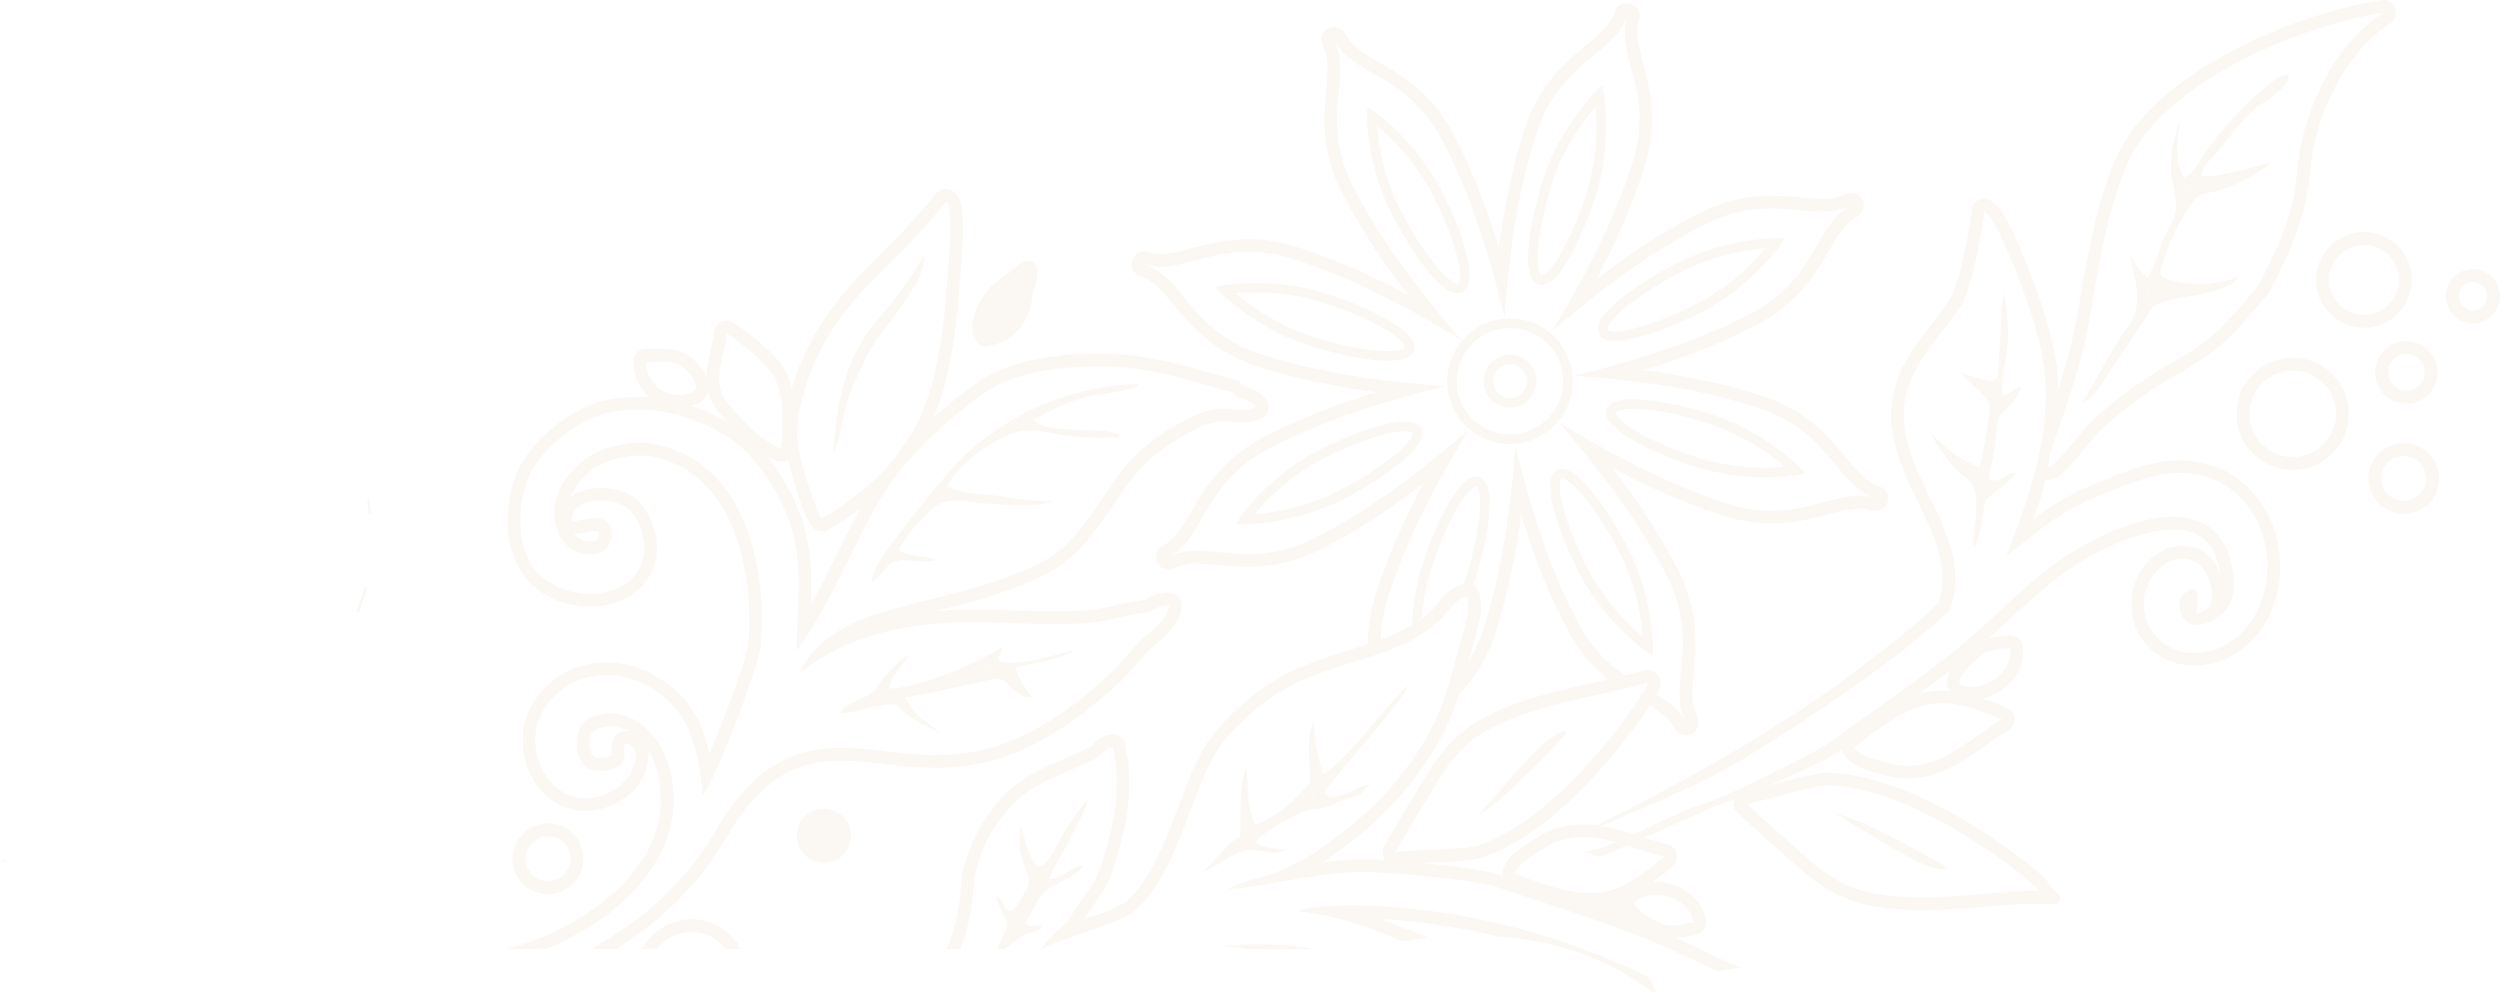 <svg xmlns="http://www.w3.org/2000/svg" width="793.667" height="315.251" viewBox="0 0 793.667 315.251">
  <g id="Groupe_143" data-name="Groupe 143" opacity="0.084">
    <g id="Groupe_140" data-name="Groupe 140" transform="translate(501.136 0)">
      <path id="Tracé_2432" data-name="Tracé 2432" d="M267.951,453.5l.386-.1,1.089-.207,1.323-.3.028.1.855-.207c-.124-.151-.276-.276-.262-.427a1.718,1.718,0,0,1-.055-.606l-1.792.716-.027.055-2.674,1.089A2.778,2.778,0,0,1,267.951,453.5Z" transform="translate(-214.5 -201.703)" fill="#cdac69" fill-rule="evenodd"/>
      <path id="Tracé_2433" data-name="Tracé 2433" d="M272.074,454.162c-.069-.083-.179-.124-.165-.289l-1.365.937Z" transform="translate(-166.909 -232.208)" fill="#cdac69" fill-rule="evenodd"/>
      <path id="Tracé_2434" data-name="Tracé 2434" d="M272.534,456.253l.028-.069.758-.8.11-.069.634-.579-1.805,1.406-.055.1-.455.386c-.055-.027.166.331.179.3Z" transform="translate(-151.629 -246.25)" fill="#cdac69" fill-rule="evenodd"/>
      <path id="Tracé_2435" data-name="Tracé 2435" d="M278.4,457.622l.055-1.213a3.381,3.381,0,0,1-.634.124l.11.262.276,1.516.041.483Z" transform="translate(-73.836 -271.16)" fill="#cdac69" fill-rule="evenodd"/>
      <path id="Tracé_2436" data-name="Tracé 2436" d="M520.823,456.437l-3.529,2.481-3.115,2.784-2.895,2.991-2.66,3.363-2.481,3.529-2.178,3.694-2.013,3.9-1.75,3.969-1.5,4.039-1.267,4.093-.979,3.983-.661,4.039-.5,4.246-.537,4.259-.028.193-.717,4.3-.055.179-.951,4.245c-.083.165-.083.248-.166.414l-2.012,6.133-.042.235-2.426,5.955-.1.193-2.743,5.844-.041.1-2.895,5.761a2.949,2.949,0,0,1-.538.786l-3.17,3.749-3.239,3.8-.041.1-3.322,3.639-.124.179-3.473,3.473-.235.207-3.818,3.17c-.083.069-.11.138-.221.207l-4.025,2.853-.234.124-4.2,2.591-.014.028-4.245,2.495-4.108,2.467-3.942,2.564-5.32,3.818-5.182,4.149-4.672,4.121-.455.455-.469.51L427.4,587l-.62.8-.028.055-.91,1.1-.069-.027-1.048,1.3.028.027-1.089,1.365-.124.068-1.172,1.365-1.171,1.364-1.172,1.3-.027.055-1.089,1.212-.937,1.075-.262.193-.785.786-.152.124-.262.276-.786.62-.455.3-.552.372-1.337.5-.372.055a3.7,3.7,0,0,1-1.447.028l-.165-.082-1.116,4,.027.137-1.709,5.39-.055.1-1.006,2.77.648-.441.179-.11,4.025-2.771.138-.124,1.847-1.144,2.288-1.447.248-.083,4.328-2.357.3-.165,4.7-2.04.124-.069,3.156-1.309,3.212-1.3.1-.041,3.294-1.241.041.013,1.3-.426,1.957-.744.262-.111,3.363-.978h.22l3.4-.827.358-.055,3.349-.483.441-.055,3.4-.11.413.014,3.5.262a1.953,1.953,0,0,1,.5.055l3.349.634.552.124,3.087,1.048.427.138,2.867,1.378.427.22,2.674,1.695.468.359,2.357,1.957.289.317,2.136,2.233.3.276,1.9,2.454.248.413,1.6,2.6.11.275,1.406,2.757.221.44,1.047,2.95.069.372.786,3.06.055.359.482,3.1.083.413.179,3.2-.014.317-.069,3.225v.386l-.455,3.226-.055.344-.689,3.143-.193.44-1.075,3.074a.714.714,0,0,1-.124.386l-1.226,2.577-.207.4L480.2,648.2l-.276.359-1.681,2.26-.386.414-1.985,2.067-.276.3-2.233,1.806-.386.248-2.385,1.557-.469.262L467.51,658.7l-.51.179-2.674.841-.593.1-2.826.427-.62.083-2.977.014a1.638,1.638,0,0,1-.634-.055L454,659.874l-.579-.083-2.44-.786-.579-.22-2.343-1.144-.579-.386-1.943-1.433-.468-.373-1.751-1.695-.482-.51-1.447-2.04-.358-.565-1.075-2.206-.262-.675-.7-2.439-.124-.648-.317-2.55.027-.524V638.91a2,2,0,0,1,.069-.593l.289-1.82.138-.647.606-1.778.137-.428.786-1.737.22-.427.993-1.667.3-.413,1.213-1.517.4-.454,1.42-1.282.344-.262,1.516-1.158.5-.317,1.654-.868.745-.317,1.805-.537.73-.111,1.833-.193h.7l1.971.165.882.207,1.93.593a3.175,3.175,0,0,1,.8.345l1.006.606.634.455.964.841.427.441.9,1.048.331.5.8,1.3.179.29.662,1.337.193.441.069.234-.261-1.543-.428-1.875-.689-2.054-1.213-2.495-.827-1.185-1.433-1.53-1.227-.965-1.433-.882-1.916-.758-1.53-.386L454,617.229l-2.426-.027-1.984.082-2.481.317-.111-.028-2.371.5-2.343.537-2.66.814-2.481.8-2.426.992-2.274.965-1.171.579-1.324.634-2.4,1.185-2.219,1.144-2.067,1.185-1.874,1.048-.207.179-1.571,1.075-.027.069-1.654,1.034-4.962,3.763-4.755,4.038-3.267,2.909-1.475,1.337-4.672,4.328-4.728,4.383-.124.069-.62.537.193-.028.137-.042,1.488-.3.276-.055,1.847-.235.041.014,2.316-.234a3.281,3.281,0,0,1,1.9.3,3.856,3.856,0,0,1,2.55,3.57l.069,2.013-.1.951-.4,1.889-.206.772-.745,1.833-.344.648-1.075,1.668-.427.564-1.392,1.461-.565.441-1.64,1.254-.427.345-1.778,1.02-.441.221-2.067.772-.689.137-.524.138,1.888.661.069.028.482.179,1.654.621.206.014,1.778.771,1.544.606a4.016,4.016,0,0,1,.579,7.167l-3.211,2.026-2.867,2.013-3.06,2.205-.124.083-3.143,2.123-.179.11-1.2.7-2.012,1.255-.165.068-3.391,1.737-.455.221-3.542,1.405a2.786,2.786,0,0,0-.4.125l-2.77.73-.5.082-2.8.344-.4.083-2.77.069h-.662l-2.784-.358-.469-.124-2.743-.689-.179-.055-1.158-.317-1.364-.386-.069-.028-1.461-.441-1.53-.469-.276-.11-1.516-.579-.551-.289-1.324-.786-.441-.262-.979-.8-.813-.758-.8-1.006a3.016,3.016,0,0,1-.744-1.791l-.234.206-.22.1-1.268.854-.124.069-1.737,1.034-.165.069-2.012,1.089h-.083l-2.315,1.185h-.082l-2.564,1.255-.014.041-2.743,1.282-.1.041-2.826,1.282-.014.028-2.991,1.3-2.991,1.282-.069-.042-1.117.5,1.627-.427,1.943-.552.138-.013,2.178-.551,2.246-.565,2.136-.538.083-.068,2.026-.469.055.028,1.874-.413.221-.014,1.723-.3.11-.055,1.42-.179.3.042,1.144-.055a3.97,3.97,0,0,1,.483-.042l3.5.262.275.027,3.529.441.289.069,3.6.772.248.1,3.308.854.289.069.124.028,3.708,1.116.22.124,3.611,1.309h.166l3.652,1.544.1.055,3.528,1.558.124.069,3.529,1.722,1.971,1.034,1.681.882,3.322,1.86.069.041,3.225,1.889.055.041,3.157,1.944.1.041,2.977,1.9.083.082,2.4,1.668.358.234.069.028,2.647,1.888.069.028,2.412,1.723,2.233,1.627.165.1,1.957,1.557.028.014,1.764,1.461.042.069,1.461,1.213.069.041,1.158,1.02.193.179.882.841.207.234.524.593.469.745.22.372c.083.124.055.276.111.4,3.639,3.267,4.438,3.8,2.2,5.8l-10.9-.055-1.309.11-3.9.262-1.323.1-3.928.331-5.32.441-5.376.4-.138.014-5.306.275-.11-.013-5.361.123-.207.014-5.306-.22-.207.014-4.672-.386-.593-.055-.289-.069-5.224-.841c-.165,0-.234.042-.4-.041l-3.377-.868-.4-.124-3.212-1.185-.3-.083-3.032-1.378-.317-.165-2.839-1.613-.289-.234-1.489-1.033-1.268-.869-.206-.11-2.729-2.1-.138-.152-2.66-2.261-.152-.082-1.047-1.007-1.144-.964-1.5-1.324-1.654-1.489-.069-.041-1.737-1.572-1.806-1.6-.055-.041-1.805-1.6-1.806-1.612-.028-.014-1.709-1.558L316.682,710l-1.282-1.117-.152-.179-1.02-.979-.675-.689a3.73,3.73,0,0,1-1.02-4.259l-2.1.772-.041.055-2.122.744-1.709.593L270,721.139a27.6,27.6,0,0,1-5.114-1.681c10.737-1.572,26.863-12.033,37.283-15,6.7-1.888,35.712-16.071,41.873-20.564,12.46-9.1,25.347-17.918,37.517-27.5,11.785-9.234,21.777-20.647,34.016-29.344,13.452-9.483,47.359-25.76,54.36-.262,1.378,4.934,1.944,10.971-1.062,15.423-2.067,3-8.008,6.519-11.812,4.727a3.61,3.61,0,0,1-1.185-.744c-2.164-2.095-3.06-6.451-.648-8.614,6.478-5.817,3.777,5.871,4.052,6.134,8.352-.7,4.424-14.252-.731-16.5-7.911-3.363-15.189,4.4-15.933,11.729a15.188,15.188,0,0,0,7.236,15.037l2.233,1.172a14.529,14.529,0,0,0,5.224,1.158c10.02.675,18.566-6.41,22.094-15.189,6.905-17.2-1.93-39.033-21.515-41.653-10.475-1.447-20.509,3.419-30.033,7.154-11.344,4.383-19.531,11.578-29.014,18.924,6.823-17.67,13.328-35.671,12.391-54.994-.455-10.007-3.777-19.917-7.03-29.234-1.806-4.99-8.725-23.335-12.4-25.14-.138,4.356-4,24.272-7,29.193-5.885,9.593-14.789,17.118-17.6,28.448-5.2,20.633,14.169,37.311,15.327,56.841a29.153,29.153,0,0,1-1.6,12.06c-15.864,15.052-38.1,29.937-56.166,41.363-20.619,13.8-37.751,19.751-61.734,30.281a13.081,13.081,0,0,1,3.005-1.916c60.328-29.73,86.419-51.521,86.419-51.521l9.91-7.567,5.293-4.245,5.224-4.534,4.452-4.08.579-1.888.441-2.329.193-2.495-.055-3.046-.317-2.481-.648-3.2.069.041-.813-2.7-1.089-3.128-1.144-2.715-1.35-3.019-1.406-3.06-1.433-2.936-.028-.1-1.489-3.088-.041-.069-1.392-3.046-.055-.11-1.3-3.032-.1-.137-1.172-3.129-.055-.289-.965-3.143-.042-.234-.744-3.156-.055-.359-.455-3.294-.1-.386-.124-3.239.028-.441.221-3.322.055-.51.675-3.4a1.373,1.373,0,0,1,.082-.413l.992-3.308.193-.441,1.323-3.073.165-.317,1.612-2.922.1-.193,1.751-2.853.193-.22,1.985-2.756.028-.042,1.971-2.673.055-.1,2.136-2.646,1.943-2.619,1.874-2.522-.069-.041,1.874-2.785.262-.51.689-1.709.51-1.6.662-2.288.069.028.634-2.233-.069-.028.634-2.563.634-2.605.482-2.425.042-.069.551-2.564.358-2.164v-.165l.386-2.151.261-1.6.152-1.571.069-.992a4.032,4.032,0,0,1,6.354-3.046l.785.537.689.662.9.965.193.262.152.124.868,1.324.055.151.951,1.572.166.206.951,1.819.068.124.951,1.944-.014.042,1.02,2.15.028.042.965,2.164.1.137.869,2.191.882,2.109.041.069.813,2.081.028-.041.772,1.9.069.193.606,1.682.483,1.378.441,1.185.055.152,1.626,4.686.082.083,1.516,4.851.027.1,1.42,4.838.014.22,1.117,4.879.069.193.868,4.962.1.386.4,4.962.055.317.028,2.205,1.626-5.389,1.7-5.6L419.972,556l1.3-6.629,1.24-6.8,1.185-6.906.027-.055,1.323-6.919.041-.1,1.475-6.836-.042-.069,1.668-6.809.041-.22,2.026-6.63.1-.193,2.357-6.533a1.436,1.436,0,0,1,.11-.317l1.833-3.873.166-.317,2.136-3.68.234-.372,2.619-3.584.179-.248,2.908-3.349.165-.235L446.2,482.1l.179-.193,3.5-3.115.206-.152,3.639-2.922.152-.124,3.9-2.8.165-.069,4.039-2.674.124-.069,4.135-2.453.151-.055,4.231-2.315.138-.1,4.314-2.164.082-.083,4.356-2.013.179-.027,4.314-1.833.027-.055,4.3-1.723.137-.055,4.232-1.5.055.041,4.093-1.419.179-.028,3.928-1.2.028-.028,3.721-1.116.165.014,3.556-.91.152-.041,3.28-.717.1-.041,3.032-.593.151-.042,2.743-.427A4.063,4.063,0,0,1,520.823,456.437ZM335.276,721.194a55.917,55.917,0,0,0,11.026,7.9,32.225,32.225,0,0,0,9.621,3.39c17.421,3.515,35.56-.33,53.051-.744-.207-1.1-13.756-12.625-30.777-21.8l-3.46-1.806c-10.5-5.348-21.97-9.413-32.266-9.731-5.2-.165-25.4,6.437-26.133,5.72C318.695,706.557,331.582,717.9,335.276,721.194Zm39.5-54.539-.069.041-3.652,2.633.868-.235a1.139,1.139,0,0,1,.551-.179l2.77-.482.5-.069,2.784-.11.468.042,1.792.151-.069-.124-.3-.524a3.97,3.97,0,0,1-.524-2.137l.041-.73.248-1.1.262-.814.248-.537.262-.523Zm-1.626,6.257c-8.656,2.233-15.589,8.063-22.535,13.356a4.978,4.978,0,0,0,1.847,1.916l1.351.7a54.476,54.476,0,0,0,7.1,2.233,21.727,21.727,0,0,0,13.81-.152c8.628-2.674,15.079-9.083,22.715-13.548C392.944,675.683,382.138,670.515,373.152,672.912Zm11.1-6.506.62.331c7.677,2.122,16.153-4.507,15.189-11.95-9.29.827-8.463,1.792-11.743,4.576C387.141,660.246,382.7,664.946,384.247,666.407Zm52.224-163.7c-6.836,16.994-8.876,36.346-12.529,54.181-1.64,7.939-4.383,15.3-6.6,23.073-.634,2.068-5.6,13.673-5.1,17.367,1.392.648,11.55-12.584,13.245-14.224a139.4,139.4,0,0,1,15.878-12.625c6.63-4.782,14.114-8.008,20.675-13.121,6.52-5.017,11.605-11.564,16.939-17.808,3.942-7.649,7.677-15.409,10.034-23.707,2.412-8.462,2.054-17.242,4.507-25.623,4.107-14.375,12.212-28.806,24.948-37.09C499,455.734,448.682,472.494,436.471,502.706Z" transform="translate(-263.025 -449.057)" fill="#cdac69"/>
      <path id="Tracé_2437" data-name="Tracé 2437" d="M274.491,460.735c-.193-.028-.344.027-.441-.028l-.014.414.028.179-.041.965Z" transform="translate(-122.437 -333.87)" fill="#cdac69" fill-rule="evenodd"/>
      <path id="Tracé_2438" data-name="Tracé 2438" d="M269.5,452.518l.027-.055,1.792-.716a1.718,1.718,0,0,0,.055.606c-.014.152.138.276.262.427l-.855.207-.028-.1-1.323.3-1.089.207-.386.1a2.778,2.778,0,0,0-1.13.11Z" transform="translate(-214.5 -201.703)" fill="#cdac69" fill-rule="evenodd"/>
      <path id="Tracé_2439" data-name="Tracé 2439" d="M271.909,453.872c-.014.166.1.207.165.289l-1.53.648Z" transform="translate(-166.909 -232.208)" fill="#cdac69" fill-rule="evenodd"/>
      <path id="Tracé_2440" data-name="Tracé 2440" d="M271.748,456.625l.455-.386.055-.1,1.805-1.406-.634.579-.11.069-.758.8-.028.069-.607.675C271.914,456.956,271.693,456.6,271.748,456.625Z" transform="translate(-151.629 -246.25)" fill="#cdac69" fill-rule="evenodd"/>
      <path id="Tracé_2441" data-name="Tracé 2441" d="M278.211,458.311l-.276-1.516-.11-.262a3.381,3.381,0,0,0,.634-.124l-.055,1.213-.152,1.172Z" transform="translate(-73.836 -271.16)" fill="#cdac69" fill-rule="evenodd"/>
      <path id="Tracé_2442" data-name="Tracé 2442" d="M274.064,461.3l-.028-.179.014-.414c.1.055.248,0,.441.028l-.468,1.53Z" transform="translate(-122.437 -333.87)" fill="#cdac69" fill-rule="evenodd"/>
      <path id="Tracé_2443" data-name="Tracé 2443" d="M287.429,492.689l-2.081-1.379-.248-.179-1.806-1.6-.207-.234-1.571-1.9-.262-.262-1.227-2.1-.11-.262-.923-2.26-.111-.345-.524-2.385-.027-.344-.152-2.467.041-.317.234-2.564a.447.447,0,0,1,.041-.3l.648-2.508.11-.359.979-2.26.124-.263,1.378-2.053.166-.248,1.6-1.792.276-.276,1.861-1.5.234-.207,2.081-1.226.276-.138,2.26-.923.317-.042,2.426-.593.358-.055,2.467-.151.317.041,2.578.193c.124.014.22-.014.317.041l2.508.648.331.138,2.26.979.262.138,2.067,1.337.234.193,1.792,1.612.276.262,1.5,1.861.207.234,1.227,2.095.138.276L313,471.5l.055.275.579,2.454.055.359.165,2.439-.028.317-.221,2.619c-.014.11.014.207-.041.3l-.648,2.509-.124.317-.979,2.247-.138.262-1.351,2.109-.193.22-1.612,1.806-.234.207-1.889,1.571-.276.276-2.081,1.213-.3.1-2.274.869-.193.069-2.453.565-.372.1-2.44.166-.317-.041-2.591-.248a.587.587,0,0,1-.317-.027l-2.509-.662-.331-.083-2.247-.978Zm4.066-2.7,2.136.579,2.246.193,2.136-.125,2.136-.537,1.957-.744,1.82-1.034,1.654-1.406,1.378-1.6,1.158-1.737.855-2.039.606-2.247.206-2.123-.165-2.15-.524-2.137-.813-2-1.034-1.819-1.309-1.6-1.6-1.365-1.778-1.185-2-.841-2.109-.606-2.288-.207-2.15.151-2.109.552-2.026.785L288.09,465.8l-1.626,1.3-1.337,1.612-1.213,1.764-.841,2-.579,2.137-.221,2.288.124,2.122.524,2.1.758,2.013,1.047,1.778,1.392,1.682,1.612,1.35,1.723,1.185Z" transform="translate(-69.299 -345.646)" fill="#cdac69" fill-rule="evenodd"/>
      <path id="Tracé_2444" data-name="Tracé 2444" d="M287.468,490.784l-1.9-1.323-.317-.289-1.585-1.626-.193-.262-1.3-1.791-.165-.3-.979-2.081-.152-.331-.606-2.164-.055-.359-.207-2.3.042-.3.193-2.343a.858.858,0,0,1,.041-.386l.634-2.315.124-.4,1.02-2.026.165-.316,1.309-1.847.165-.234,1.585-1.613.331-.235,1.861-1.254.262-.193,2.054-.992.358-.152,2.219-.606.358-.055,2.3-.207.3.041,2.357.166a.9.9,0,0,1,.372.069l2.26.593.386.124,2.1,1.061.317.166,1.847,1.3.234.165,1.613,1.585.207.318,1.31,1.847.165.3.937,2.013.152.33.593,2.247.055.372.206,2.288-.041.317-.152,2.357a2.291,2.291,0,0,1-.055.331l-.62,2.288-.1.317L308.5,485.2l-.207.386-1.309,1.792-.207.221-1.6,1.64-.289.221-1.874,1.3-.29.179-2.026.924-.289.1-2.191.62-.4.124-2.288.207-.317-.041-2.343-.166a.994.994,0,0,1-.386-.069L290.169,492l-.317-.083-2.1-.978ZM291.4,488.1l1.943.551,2.04.124,1.888-.206,1.861-.469,1.668-.827,1.544-1.048,1.378-1.378,1.144-1.557.786-1.723.551-1.916.124-2.04-.152-1.93-.538-1.9-.786-1.654-1.048-1.543-1.35-1.365-1.585-1.075-1.791-.91-1.847-.51-2.04-.111-1.957.166-1.819.5-1.736.868-1.544,1.048-1.351,1.323-1.1,1.612-.868,1.736-.51,1.916-.152,2.026.179,1.957.5,1.792.827,1.75,1.02,1.531,1.406,1.392,1.558,1.061Z" transform="translate(-45.893 -388.853)" fill="#cdac69" fill-rule="evenodd"/>
      <path id="Tracé_2445" data-name="Tracé 2445" d="M285.646,478.831l-.469-.289-1.213-1.157-.234-.332-1.02-1.447-.207-.4-.689-1.6-.124-.482L281.4,471.4l-.028-.428.083-1.805a.988.988,0,0,1,.11-.441l.524-1.792.152-.455.882-1.53.3-.413,1.157-1.254.262-.193,1.378-1.061.552-.248,1.571-.62.386-.124,1.764-.276.386-.041,1.819.083a1.194,1.194,0,0,1,.469.124l1.792.523.427.138,1.516.882.358.262,1.241,1.117.331.372,1.02,1.448.221.372.675,1.626.138.441.275,1.764.083.413-.124,1.792a1.931,1.931,0,0,1-.083.5l-.565,1.764-.138.427-.882,1.516-.289.468-1.185,1.241-.234.207-1.406,1.048-.441.221-1.64.661-.441.138-1.764.289-.4.069-1.805-.124a1.378,1.378,0,0,1-.483-.082l-1.751-.537-.455-.166Zm4.521-2.467,1.544.111,1.241-.221.978-.386,1.2-.868.91-1.006.675-1.131.276-1.1.1-1.516-.207-1.268-.469-1.144-.758-1.061-.91-.813-1.254-.745-1.089-.276-1.53-.1-1.323.248-.91.317-1.144.841-.951,1.034-.661,1.1-.3,1.116-.1,1.517.221,1.24.455,1.185.7.951,1.116,1.034,1.089.661Z" transform="translate(-28.483 -352.407)" fill="#cdac69" fill-rule="evenodd"/>
      <path id="Tracé_2446" data-name="Tracé 2446" d="M286.109,478.64l-.331-.22-1.558-1.351-.317-.359-1.13-1.626-.207-.4-.786-1.875-.193-.427-.372-2.054.027-.523.111-2.1a.9.9,0,0,1,.069-.455l.606-2.026.193-.442.992-1.805.276-.386,1.378-1.5.345-.276,1.654-1.116.372-.22,1.86-.8.5-.151,2.026-.3.469-.041,2.123.124a.994.994,0,0,1,.413.083l2.026.62.468.152,1.778,1.02.4.248,1.461,1.392.276.344,1.2,1.655.234.413.731,1.833.124.4.4,2.068v.5l-.124,2.123a.759.759,0,0,1-.1.413l-.621,2.067-.165.455-1.006,1.778-.262.4-1.365,1.433-.331.318-1.682,1.157-.386.249-1.875.744-.427.11-1.971.372-.5-.013-2.1-.1a.867.867,0,0,1-.441-.11l-2.026-.607-.455-.165Zm5.224-2.219,1.612.152,1.42-.262,1.7-.717,1.116-.786,1.062-1.171.8-1.351.51-1.6.083-1.654-.372-1.6-.62-1.558-.8-1.171-1.144-1.048-1.392-.813-1.585-.427-1.654-.166-1.613.317-1.42.579-1.3.9-1.061,1.172-.772,1.378-.468,1.613-.11,1.626.372,1.819.524,1.268.854,1.227,1.268,1.033,1.365.8Z" transform="translate(-30.489 -317.525)" fill="#cdac69" fill-rule="evenodd"/>
      <path id="Tracé_2447" data-name="Tracé 2447" d="M287.672,478.823l-1.42-.937-.358-.317-1.13-1.254-.248-.386-.827-1.5-.207-.483-.359-1.668-.124-.565.069-1.778a5.1,5.1,0,0,0,.083-.538l.551-1.7.221-.427.909-1.42.372-.468,1.255-1.117.51-.345,1.5-.744.4-.124,1.64-.386.593-.1,1.737.083a2.585,2.585,0,0,1,.565.1l1.7.552.386.206,1.475.9.469.372,1.117,1.24.248.413.841,1.475.193.566.331,1.653.069.5-.041,1.75a4.266,4.266,0,0,0-.083.538l-.551,1.695-.221.414-.9,1.475-.4.454-1.254,1.117-.386.262-1.489.786-.5.234-1.64.386-.593.1-1.737-.083a2.529,2.529,0,0,1-.565-.1l-1.7-.551Zm3.267-3.157,1.309.028.951-.249.923-.51.951-.855.579-.868.413-1.351.028-1.309-.193-.965-.483-.91-.882-.909-.813-.565-1.378-.469-1.309-.027-.91.262-1.116.455-.813.854-.593.813-.413,1.351-.028,1.309.193.965.51.924.91.937.91.634Z" transform="translate(-7.697 -377.14)" fill="#cdac69" fill-rule="evenodd"/>
      <path id="Tracé_2448" data-name="Tracé 2448" d="M288.844,541c5.733-7.567,2.219-15.368.717-23.762a24.26,24.26,0,0,0,5.651,7.883c2.026-3.238,3.184-6.932,4.383-10.474s4.741-8.422,4.783-12.115c-.041-4.329-1.847-8.781-1.626-13.3a35.728,35.728,0,0,1,3-14.086c-1.006,5.223-2.192,13.48,1.213,18.111,2.867-1.13,5.113-5.982,6.864-8.3a116.462,116.462,0,0,1,7.926-9.676c2.55-2.563,14.8-16.25,18.442-14.347-.469,4.259-8.036,8.228-11.013,10.75-5.1,4.273-8.325,9.731-12.818,14.6-1.723,1.792-3.735,3.722-3.914,6.354,2.178,1.378,17.284-2.936,22.439-4.328a47.429,47.429,0,0,1-16.416,8.849c-3.253,1.144-6.878.9-8.863,3.818a71.3,71.3,0,0,0-5.844,9.951,76.4,76.4,0,0,0-3.446,8.78c-1.447,4.356-1.723,5.045,2.99,6.271a31.773,31.773,0,0,0,21.185-1.447c-2.66,3.8-8.628,4.851-12.9,5.913-4.741,1.24-13.025,1.116-15.671,5.306-3.322,5.32-6.7,10.489-10.351,15.561-2.674,3.846-6.382,11.536-10.944,13.314C279.609,556.949,283.261,548.321,288.844,541Zm7.36-10.034.372-.248,1.475-.758.551-.179,1.681-.523.193-.055.979-.221-.593-.193-.359-.111-1.089-.441-.676-.442-.73-.51-.207-.152a3.3,3.3,0,0,1-2.646,1.268l.179,1.778-.014.414-.055.965Zm11.881-33.313.607-.51,1.13-.731.469-.29.978-.44-.937-.483-.082-.1-.345.276-1.157.717a3.413,3.413,0,0,1-1.778.469l.014.055.082.165.234,1.737Z" transform="translate(-114.64 -436.907)" fill="#cdac69" fill-rule="evenodd"/>
      <path id="Tracé_2449" data-name="Tracé 2449" d="M276.287,498.646l.014-.414-.179-1.778a3.3,3.3,0,0,0,2.646-1.268l.207.152.73.51.676.442,1.089.441.359.111.593.193-.979.221-.193.055-1.681.524-.551.179-1.475.758-.372.248-.937.593Zm11.743-33.81-.082-.165-.014-.055a3.411,3.411,0,0,0,1.778-.469l1.157-.717.345-.276.082.1.937.483-.978.44-.469.29-1.13.73-.606.51-.786.868Z" transform="translate(-95.606 -404.957)" fill="#cdac69" fill-rule="evenodd"/>
      <path id="Tracé_2450" data-name="Tracé 2450" d="M268.962,450c6.864.551,34.967,16.443,34.843,16.706C301.531,471.5,272.215,451.5,268.962,450Z" transform="translate(-187.132 -191.481)" fill="#cdac69" fill-rule="evenodd"/>
      <path id="Tracé_2451" data-name="Tracé 2451" d="M286.074,528.667l-.069-.028.041-.068c.055-5.141,1.02-9.056-3.2-12.336-4.879-3.8-8.753-9.8-11.757-15.093a42.931,42.931,0,0,0,16.1,11.826,148.918,148.918,0,0,0,3.239-18.386c.51-4.19-6.3-8.008-9.124-11.606,2.881.731,5.651,1.847,8.656,2.357,3.914.73,3.06-3.487,3.377-6.616.717-7.029.538-14.265,1.516-21.322a59.776,59.776,0,0,1,1.378,14.941c-.207,5.679-2.495,11.922-1.654,17.491,2.495-.193,3.667-1.93,5.816-2.66-.854,3.432-3.4,6.023-5.885,8.394-2.577,2.385-1.709,7.126-2.371,10.5-.593,3.57-1.544,7.127-1.957,10.668,3.308,1.654,5.4-2.329,8.477-2.122-2.4,3.776-6.6,5.664-9.607,8.849-.9,5.1-1.447,10.351-3.528,15.092C284.709,535.145,285.991,531.975,286.074,528.667Z" transform="translate(-159.904 -364.506)" fill="#cdac69" fill-rule="evenodd"/>
    </g>
    <path id="Tracé_2452" data-name="Tracé 2452" d="M315.343,461.14a4,4,0,0,1,5.045,1.572l.937,1.5,1.268,1.64,1.116,1.007,1.682,1.364,1.626,1.117-.055.055,1.792,1.117.055-.055,2.15,1.268.014.027,2.233,1.3,2.246,1.365.083.082,2.329,1.5.207.1,2.385,1.709.124.082,2.329,1.806.179.179,2.329,2.081.234.22,2.274,2.44.206.207,2.206,2.715.179.289,2.123,3.1.179.234,2,3.5.068.179,2.729,5.347.069.179,2.467,5.417.014.124,2.316,5.361.014.124,2.026,5.334.055.055,1.888,5.2.069.138,1.64,5.045.041.1,1.047,3.474.51-3.57-.028-.083.855-5.306.027-.124,1.006-5.458.028-.028,1.116-5.623v-.152l1.364-5.665v-.11l1.53-5.72.082-.179,1.778-5.775.055-.207,1.392-3.776.11-.3,1.571-3.391.193-.234,1.709-3.06.207-.359,1.888-2.715.124-.234,1.971-2.426.152-.165,1.626-1.833.372-.413,2.3-2.3,2.067-1.82,2.012-1.806.083-.082,1.971-1.6.041-.055,1.888-1.571,1.613-1.461,1.447-1.337,1.365-1.53,1.089-1.5.7-1.212.551-1.379.207-.51a2.17,2.17,0,0,1,.62-1.144,3.923,3.923,0,0,1,4.59-1.1,4.065,4.065,0,0,1,2.454,4.686l-.5,1.985-.152,1.448v2.081l.234,1.681.275,1.626.083.331.551,2.26.565,2.33.675,2.481-.055.055.675,2.578.055.11.565,2.633.069.193.5,2.811.028.235.317,3,.041.262.138,3.129-.027.234-.055,3.308-.055.317-.055.62-.276,2.812-.027.4-.73,3.666-.069.345-1.061,3.9-.055.207-1.916,5.693-.027.137-2.067,5.638-.111.151-2.219,5.389-.055.055-2.274,5.169-.028.124-2.4,5.059-.055.041-2.412,4.8-.028.124-1.737,3.239,2.977-2.247.083-.082,4.328-3.129.041-.055,4.59-3.184.069-.083,4.769-3.1.1-.055,5-3.073.069-.083,5.155-2.977.124-.069,5.417-2.825.179-.083,3.68-1.709.359-.1,3.473-1.241.248-.111,3.363-.923.234-.083,3.239-.7.386-.027,3.1-.358.262-.055,2.95-.1.179-.028h2.908l.234.028,2.743.152,2.632.152.138.028,2.564.289,2.453.179,2.095.137,2.274.042,1.737-.069,1.626-.235,1.309-.4.455-.124,1.736-.744a4.014,4.014,0,0,1,5.334,2.067,4.112,4.112,0,0,1-.5,4.066,1.943,1.943,0,0,1-.344.331,4.961,4.961,0,0,1-.744.648l-1.5.938-1.627,1.268-.992,1.089-1.392,1.709-1.157,1.682-1.048,1.709-1.24,2.109-.041.055-1.268,2.205-1.282,2.192-.179.193-1.475,2.3-.152.206-1.626,2.3-.083.179-1.888,2.357-.152.152-2.067,2.329-.262.262-2.385,2.218-.207.207-2.743,2.233-.289.234-3.073,2.04-.234.179-3.515,2.027-.262.1-5.417,2.674-.1.1-5.389,2.481-.124.027-5.4,2.3-.138.027-5.334,2.027h-.1l-5.182,1.86-.069.069-5.072,1.709h-.111l-3.459,1.089,3.6.441h.1l5.279.827.124.028,5.472,1.007.042.055,5.568,1.116h.207l5.665,1.365h.055l5.775,1.53.179.083,5.72,1.778.234.028,3.8,1.433.289.124,3.391,1.572.358.166,3.032,1.736.3.206,2.688,1.861.179.124,2.467,1.943.179.179,2.219,1.971,2.357,2.356,1.847,2.1.014.028,1.736,1.985.055.055,1.654,1.971.055.042,1.557,1.916,1.42,1.585,1.365,1.42L485.8,604.1l1.475,1.061,1.185.731,1.916.717a3.994,3.994,0,0,1,2.233,5.237,5.348,5.348,0,0,1-.73,1.241,4.2,4.2,0,0,1-3.929,1.185l-2-.483-1.447-.11h-2.068l-1.709.207-2.122.359-2.1.441.055.055-2.384.62-2.495.676-.069-.028-2.619.648-.069-.027-2.674.593-.124.082-2.826.5h-.261l-2.977.331h-.248l-3.143.179h-.248l-3.267-.055h-.414l-3.473-.414-.234-.027-3.666-.621-.414-.1-3.914-1.061-.207-.055-5.748-1.971-.124-.014-5.54-2.081-.124-.027-5.417-2.191-.1-.111-5.21-2.3-.124-.028-5.017-2.37-.138-.028-4.727-2.467-3.267-1.654,2.15,2.825.055.056,3.211,4.341.069.083,3.156,4.549.083.082,3.129,4.728.055.111,3.1,5.017.083.083,2.949,5.169.028.138,2.839,5.334.165.207,1.682,3.694.1.358,1.268,3.5.082.235.91,3.39.1.248.648,3.24.055.372.358,3.1v.3l.11,3-.028.082.041,2.839.055.317-.179,2.715-.055.055-.207,2.688.055.055-.207,2.536-.027.027-.262,2.481-.1,2.068-.028,2.247.111,1.764.179,1.626.537,1.792.758,1.736a4.023,4.023,0,0,1-7.126,3.694l-.91-1.475-1.282-1.6-.111-.11-.951-.9-1.764-1.406-1.654-1.185-1.323-.8,1.006-1.585.028-.028.827-1.336.1-.207.193-.345c3.928,2.384,7.25,4.865,9.29,8.876-6.037-11.564,4.741-25.126-5.982-46.394-10.613-20.867-24.837-37.683-34.182-48.681,12.446,7.318,31.411,18.579,53.643,25.691,22.756,7.071,34.347-5.761,46.738-1.806-12.391-3.956-14.362-21.143-37.035-28.6-22.066-7.319-43.94-9.166-58.412-10.268,14.058-3.708,35.312-9.111,55.931-19.807,17.367-9.179,19.82-22.466,26.6-30.171l1.53-1.53a13.834,13.834,0,0,1,3.652-2.564c-11.55,6.009-25.154-4.811-46.325,6.009-20.73,10.379-37.586,24.534-48.682,33.975a327.051,327.051,0,0,0,18.083-33.879,4.4,4.4,0,0,1,.234-.647c1.557-3.57,3.087-7.222,4.48-10.944.937-2.688,1.915-5.375,2.77-8.05,7.167-22.742-5.665-34.347-1.737-46.71-2.3,7.278-9.262,10.916-16.071,17.367l-1.985,1.984a43.5,43.5,0,0,0-10.516,17.656c-.772,2.275-1.447,4.6-2.1,6.905-.5,1.53-.882,3.116-1.268,4.741-.207.772-.414,1.558-.566,2.385-.289,1.1-.593,2.247-.827,3.418-1.061,4.783-1.915,9.51-2.619,14.1-.179.91-.317,1.86-.413,2.8-.207,1.24-.289,2.453-.441,3.694-.386,2.922-.744,5.871-1.061,8.669-.152,1.5-.234,2.977-.358,4.4l-.386,4.121c-.069.689-.124,1.351-.179,2.012l-.1,1.268-1.034-4.024c-3.584-13.976-8.945-33.314-18.759-51.976-10.971-21.061-28.31-20.234-34.306-31.839,6,11.605-4.741,25.182,5.968,46.408,10.558,20.605,24.768,37.448,34.168,48.654a18.4,18.4,0,0,0-1.792-1.116,30.685,30.685,0,0,0-3.1-1.751c-3.06-1.819-6.423-3.776-10.02-5.72-2.812-1.585-5.789-3.156-8.876-4.687-.717-.358-1.337-.73-2.067-1.033a10.307,10.307,0,0,0-1.654-.827c-1.654-.827-3.308-1.654-4.99-2.357a5.639,5.639,0,0,0-1.061-.5c-1.765-.827-3.57-1.6-5.445-2.274a6.758,6.758,0,0,0-1.24-.524,25.07,25.07,0,0,0-2.481-.979c-3.57-1.392-7.112-2.715-10.9-3.859-22.714-7.084-34.306,5.747-46.752,1.792,12.446,3.956,14.376,21.171,37.049,28.572,19.848,6.395,39.571,8.518,53.864,9.8,1.571.082,3.1.207,4.549.413-14.073,3.474-35.3,8.959-55.945,19.834a43.6,43.6,0,0,0-11.675,8.614c-7.429,7.582-10.089,15.988-14.954,21.585l-1.53,1.529a18.942,18.942,0,0,1-3.653,2.564c11.591-5.954,25.209,4.811,46.435-6.009,20.8-10.5,37.6-24.824,48.654-34.169-7.387,12.461-18.635,31.425-25.623,53.741a44.07,44.07,0,0,0-2.095,12.653l-2.936,1.061-1.1.33v-3.459l.413-3.473.041-.207.606-3.707.124-.537,1.061-3.749v-.206l1.971-5.748.027-.138,2.1-5.555.028-.138,1.654-4.039.538-1.364.083-.082,2.329-5.224.028-.124,2.357-5,.041-.055,2.412-4.783.027-.124,1.737-3.239-2.936,2.205-.027.014-4.342,3.211-.083.082-4.521,3.184-.082.069-4.755,3.116-.138.028-2.122,1.3-2.839,1.8-.083.083-5.155,2.963-.152.055-5.375,2.853-.179.069-3.68,1.709-.289.138-3.515,1.241-.317.1-3.391.965-.331.069-3.212.579-.3.041-3.087.4h-.262l-2.977.125-.207.055h-2.895l-.207-.055-2.687-.11-.11.013-2.687-.22h-.055l-2.591-.248-2.426-.207-2.15-.083-2.3-.083-1.53.083-2.04.345-1.447.358-1.792.8L264.8,633a3.946,3.946,0,0,1-4.038-2.426,3.881,3.881,0,0,1-.152-2.8,3.76,3.76,0,0,1,.675-1.24.828.828,0,0,1,.469-.565,3.228,3.228,0,0,1,.592-.442l1.475-.91,1.709-1.35,1.213-1.214.937-1.3,1.309-1.888,1.117-1.778,1.24-2.081,1.351-2.219,1.351-2.274.1-.11.5-.8.979-1.5.055-.1,1.6-2.385.234-.29,1.86-2.274.138-.124,2.04-2.316.207-.207,2.412-2.343.234-.235,2.715-2.205.276-.179,1.034-.73,2.081-1.393.234-.179,3.487-2,.234-.069,5.43-2.7.083-.069,5.43-2.536.138-.028,5.375-2.233.111-.041,5.348-2.054.028-.027,5.237-1.916.124-.027,5.072-1.7h.1l3.473-1.089-3.6-.44h-.1l-5.293-.827-.124-.028-5.458-1.006-.055-.055-5.569-1.116-.151.055-5.692-1.351-.179-.069-5.693-1.557h-.11l-5.789-1.764-.234-.069-3.832-1.406-.289-.124-3.391-1.585-.248-.152-3-1.709-.372-.207-2.743-1.916-.207-.1-2.453-1.944-.152-.165L273.5,557.18l-2.384-2.384-1.833-2.04-.028-.028-1.737-2-.055-.055-1.626-1.985-.055-.055-1.571-1.888-1.42-1.585-1.351-1.448-.179-.179-1.406-1.24-1.475-1.061-1.213-.7-1.888-.744a3.92,3.92,0,0,1-2.246-5.2,2.906,2.906,0,0,1,.744-1.269,3.93,3.93,0,0,1,3.942-1.2l1.985.5,1.434.124H263.2l1.709-.207,2.122-.358,2.123-.469-.055-.055,2.357-.593,2.481-.675.083-.014,2.6-.607.083-.028,2.632-.565.179-.082,2.825-.483h.262l2.977-.345.234.028,3.129-.179h.262l3.28.027h.413l3.473.413.207.055,3.68.62.428.083,3.887,1.075.207.055,5.72,1.888.152.11,5.6,2.067.083.028,5.431,2.177.082.069,5.168,2.274.124.083,5.058,2.412.124.028L337.078,544l3.267,1.709-2.178-2.95-.042-.055-3.184-4.314-.11-.11-3.156-4.507-.1-.1-3.115-4.769-.055-.1-3.046-4.975-.082-.069-2.977-5.155-.041-.1-2.881-5.361-.1-.207-1.709-3.68-.138-.386-1.24-3.473-.069-.22-.91-3.391-.083-.289-.675-3.212-.014-.386-.4-3.073-.041-.318-.11-3-.027-.179.027-2.826v-.249l.179-2.715.028-.027.207-2.7-.055-.041.207-2.536.055-.055.234-2.467.11-2.067.014-2.3-.1-1.6-.262-1.819-.538-1.888-.7-1.572a3.994,3.994,0,0,1,.937-4.617A3.233,3.233,0,0,1,315.343,461.14Zm55.7,92.236h-.1l.069-.317.069-.386Zm23.321,96.343A43.868,43.868,0,0,0,409.4,666.576l-3.969.951-1.268.289-1.475-1.116-.152-.151-2.3-2.1-.234-.234-2.3-2.468-.207-.206-2.205-2.66-.207-.3-2.1-3.087-.151-.262-2-3.487-.069-.234-2.7-5.431-.069-.082-2.495-5.389-.069-.124-2.246-5.4-.055-.165-2.067-5.279-.028-.125-1.847-5.2-.041-.055-1.682-5.1-.027-.082-1.061-3.488-.5,3.6v.042l-.827,5.334-.028.028-.951,5.513-.055.207-1.2,5.6-1.282,5.637-.027.234-1.641,5.775v.042l-1.723,5.83-.082.234-1.42,3.8-.179.331-1.612,3.363-.1.207-1.709,3-.138.289L361.1,667.4l-.207.3-1.971,2.44-.151.152-2,2.247-.179.192,2.095-6.96v-.111l.91-3.391a47.579,47.579,0,0,0,4.631-10.02c7.167-22.178,9.111-44,10.323-58.358C378.152,607.957,383.569,629.1,394.361,649.72Z" transform="translate(106.555 -452.163)" fill="#cdac69" fill-rule="evenodd"/>
    <path id="Tracé_2453" data-name="Tracé 2453" d="M264.593,455.186l1.351-.262h.565l1.089.262.289.138,1.241.565.289.124,1.365,1.007.138.137,1.516,1.365.082.083,1.613,1.709.042.055,1.709,2.012.027.028,1.806,2.33.055.055,1.847,2.564-.028.069,1.833,2.826.055.055,1.86,3,.055.042,1.778,3.239.055.055,1.833,3.391,1.558,3.211.055.152,1.337,3.211-.014.069,1.1,3.184.055.055.965,3.032-.028.069.745,2.977.055.055.648,2.77-.028.082.441,2.605.386,2.357v.11l.262,2.067.027.028.179,1.723-.055.055.083,1.475.041-.041.083,1.1-.055.11v.676l.055,2.949-2.536-1.557-.179-.125-.468-.372-.854-.689-1.144-.883-.014-.028-1.378-1.213-.055-.055-1.544-1.406-.055-.042-1.681-1.682-1.833-1.847-.027-.028-1.971-2.122-.027-.014-1.971-2.384-.014-.028-1.971-2.535-.082-.083-1.889-2.715v-.1l-1.888-2.936-.027-.014-1.764-3.211-1.75-3.473v-.1l-1.53-3.349-.055-.042-1.392-3.322-.055-.041-1.185-3.116.027-.027-1.02-3.019-.041-.055-.882-2.743-.028-.124-.593-2.564-.5-2.357v-.165l-.207-2.012v-2.178l.262-1.392.1-.358.468-1.033.386-.552Zm.965,3.445-.152,1.144-.055,1.543.207,1.861.524,2.233.565,2.481.827,2.743,1.006,2.922,1.2,3.06,1.364,3.28,1.557,3.322,1.709,3.418,1.627,3.073,1.861,2.895,1.888,2.674,1.888,2.453,1.916,2.33,1.916,2.068,1.792,1.792,1.654,1.654,1.53,1.379,1.309,1.158.027.027.028-.083-.152-1.709-.261-2.012-.358-2.33-.441-2.508-.62-2.8-.758-2.867-.9-2.977-1.117-3.143-1.24-3.156-1.585-3.128-1.778-3.336-1.764-3.211-1.889-3.033-1.805-2.742-1.792-2.509-1.764-2.274L271.9,462.38l-1.557-1.654-1.447-1.24-1.3-.979-.689-.4-.813-.124-.069.028-.262.152Z" transform="translate(229.789 -306.02)" fill="#cdac69" fill-rule="evenodd"/>
    <path id="Tracé_2454" data-name="Tracé 2454" d="M260.685,464.822l.207.1.441.386.91.7,1.088.882.055.055,1.364,1.157.055.055,1.544,1.392,1.682,1.626.11.11,1.833,1.888,1.944,2.1.055.055,1.943,2.357.028.028,1.929,2.55.028.027,1.971,2.8.055.111,1.86,2.949.028.027,1.778,3.17,1.737,3.5.027.083,1.5,3.363.055.055,1.42,3.28.028.027,1.213,3.129-.055.055,1.034,3,.055.041.8,2.729.055.152.62,2.591.469,2.274v.152l.179,2.04v.165l.028,1.723v.262l-.235,1.378-.1.358-.468,1.034-.386.551-.937.868-1.268.289-.592-.027-1.117-.179-.441-.124-1.268-.648-.207-.165-1.392-.978-.124-.124-1.53-1.378-.083-.069-1.626-1.682-.055-.055-1.681-2.053-.028-.014-1.805-2.288-.028-.027-1.819-2.578-.014-.083-1.874-2.839-.014-.028-1.875-3.06-.027-.028-1.833-3.239-.055-.042-1.806-3.363-1.585-3.238-.014-.124-1.323-3.239-.027-.083-1.117-3.184-.055-.055L261,484.435l.028-.083-.758-2.977-.041-.055-.606-2.757-.028-.083-.427-2.619-.4-2.357v-.1l-.234-2.04-.041-.055-.166-1.764.028-.028-.069-1.475-.027.028-.111-1.089.056-.1v-.676l-.056-2.949Zm.827,6.2.316,2.026.3,2.33.441,2.508.648,2.77.731,2.894.923,3.005,1.116,3.073,1.241,3.157,1.557,3.156,1.792,3.335,1.778,3.184,1.861,3.06,1.861,2.743,1.792,2.564,1.736,2.205,1.6,1.957,1.613,1.654,1.392,1.254,1.268.855,1.006.593.441.027.234-.027.234-.179.207-.469.124-1.117.027-1.53-.207-1.861-.441-2.205-.648-2.508-.772-2.688-1.034-2.949-1.143-3.06-1.365-3.28-1.585-3.294-1.681-3.432-1.681-3.087-1.861-2.84-1.888-2.715-1.916-2.495-1.916-2.33-1.888-2.095-1.792-1.833L264.31,471.8l-1.557-1.337-1.31-1.172-.028.028Z" transform="translate(175.781 -429.312)" fill="#cdac69" fill-rule="evenodd"/>
    <path id="Tracé_2455" data-name="Tracé 2455" d="M267.165,484.608l1.681-1.626.028-.028,2-1.736.069-.082,2.329-1.75,2.591-1.819h.055l2.867-1.833.055-.055,3-1.861.055-.055,3.225-1.833.028-.028,3.418-1.819,3.239-1.571.1-.055,3.239-1.324h.11l3.17-1.1.028-.027,3.032-.965.082-.027,2.977-.744.014-.028,2.8-.62.055-.055,2.564-.482.069.028,2.412-.345.028.028,2.067-.262.055-.055,1.737-.125.027.028,1.516-.083-.042-.041,1.062-.083.124.028h.675l2.922-.028-1.53,2.508-.124.234-.359.469-.7.855-.855,1.117-.055.041-1.213,1.378-.027.028-1.42,1.571-3.68,3.68-2.123,1.861-2.3,2-.055.042-2.509,1.943-.069.083-2.853,1.915-.083-.027-2.922,1.888-.055.055-3.2,1.75-3.418,1.709-.082-.028-3.391,1.586-.055.055-3.28,1.364-3.129,1.213-.083.028-2.949,1.033-.028.028-2.812.855-.082-.028-2.591.676-.028.027-2.274.469h-.151l-2.054.234-.179-.027H268.2l-.179.027-1.42-.179-.441-.137-1.033-.456-.523-.372-.869-1.034-.261-1.351V490.8l.206-1.144.069-.386.62-1.3.165-.262,1.061-1.365.1-.11,1.379-1.529Zm.854,3.6-.882,1.13-.565,1.241-.028.441-.028.193.179.22.5.193,1.089.152h1.544l1.874-.207,2.191-.441,2.495-.675,2.771-.8,2.866-1.006,3.074-1.227,3.239-1.309L291.7,484.5l3.391-1.682,3.087-1.626,2.867-1.833,2.743-1.916,2.509-1.888,2.26-1.943,2.1-1.847,3.459-3.46,1.378-1.529,1.13-1.351.055-.042-.082.028-1.7.1-2.026.317-2.357.276-2.508.5-2.743.62-2.922.745-2.977.91-3.1,1.144-3.143,1.213-3.156,1.6-3.363,1.764-3.184,1.792-2.991,1.861-2.8,1.861-2.508,1.791-2.3,1.682-1.9,1.682L269.26,486.8Z" transform="translate(243.813 -386.551)" fill="#cdac69" fill-rule="evenodd"/>
    <path id="Tracé_2456" data-name="Tracé 2456" d="M263.15,480.507l1.916-1.819,2.1-1.93.11-.11,2.3-1.888,2.564-2,.069-.069,2.743-1.915h.11l2.922-1.833.055-.055,3.184-1.791,3.418-1.709h.1l3.391-1.571.027-.028,3.294-1.378,3.156-1.241h.041l2.95-1.033.055-.055,2.826-.8.069-.027,2.564-.648.138-.028,2.3-.427h.1l2.026-.207h2.067l1.42.179.441.124,1.061.441.524.359.882,1.034.234,1.323v.525l-.193,1.1-.152.469-.62,1.2-.1.206-1.02,1.42-.1.1L310.7,467.9l-1.792,1.792L306.9,471.4l-.083.083-2.357,1.778-2.591,1.819-.055.041-2.743,1.874-.1-.014-3,1.875-.055.042-3.225,1.846-.027.028-3.419,1.806L286,484.159l-.1.042-3.239,1.323h-.1l-3.184,1.117-.028.027-3.032.951-.083.028-2.991.73-.027.028-2.77.648-.055.041-2.564.5-.082-.028-2.4.331-2.123.317-.083-.028-1.737.179-.041-.055-1.475.082.042.055-1.075.1-.138-.069-.648.028-2.949.042,1.53-2.55.124-.193.372-.454.689-.855.91-1.172.055-.055,1.158-1.31.055-.055,1.392-1.558,1.668-1.764Zm.5,3.9-1.378,1.53-1.1,1.268-.083.083.083.028,1.709-.165,2.067-.3,2.357-.289,2.481-.51,2.77-.607,2.922-.744,2.977-.909,3.1-1.13,3.129-1.227,3.156-1.6,3.377-1.764,3.184-1.778,2.991-1.861,2.7-1.874,2.536-1.751,2.33-1.764,1.929-1.626L308.5,465.8l1.3-1.337.882-1.3.538-.965.028-.537v-.152l-.152-.262-.524-.152-1.061-.193-1.585.028-1.888.234-2.219.359-2.481.675-2.771.8-2.853,1.048-3.1,1.185-3.239,1.323-3.363,1.6-3.391,1.681-3.046,1.654-2.908,1.819L274,475.2l-2.509,1.944L269.214,479l-2.081,1.916-1.888,1.778Z" transform="translate(137.164 -324.064)" fill="#cdac69" fill-rule="evenodd"/>
    <path id="Tracé_2457" data-name="Tracé 2457" d="M264.859,460.765l.9-.647.468-.206,1.323-.442.235-.027,1.681-.276.207-.055,2.04-.082h.111l2.357.027.069.028,2.619.179.055.055,2.866.33h.11l3.1.523.083.028,3.308.662.028.028,3.46.881.055-.055,3.625.993.055.055,3.666,1.13,3.446,1.172.055.041,3.211,1.351.069-.028,3.032,1.475.027.028,2.867,1.53.055.055,2.619,1.517.069.082,2.412,1.585.028-.028,2.15,1.475.041.055,1.916,1.392,1.681,1.268.111.1,1.323,1.171,1.1.951.027.028.855.758.027.027.469.455,2.2,2.206-3,.564-.11.055-.69.083-.027-.028-1.116.124-1.406.152-.041.055-1.764.11h-.1l-2.15.069-2.385.055h-.055l-2.632-.055-2.853-.1-.069-.028-3.032-.289-.082.028-3.184-.482-.027-.027-3.336-.607-.069.027-3.391-.744h-.11l-3.515-1.034-.027-.027-3.653-1.268-.055.055-3.515-1.3-.027-.027-3.308-1.351-.027-.028-3.032-1.365-.055.055-2.867-1.378-.083-.083-2.55-1.419-.027-.027-2.3-1.365-.027-.028-1.943-1.324-.179-.068-1.585-1.324-.027-.028-1.24-1.185-.207-.22-.827-1.131-.179-.344-.413-.979-.11-.62.082-1.419.745-1.172Zm1.916,2.743.152.413.676.979,1.061,1.02,1.5,1.241,1.806,1.24,2.246,1.323,2.509,1.365,2.8,1.351,2.977,1.323,3.267,1.282,3.487,1.323,3.5,1.213.041-.041,3.446,1.061,3.364.662,3.239.606,3.074.427,3,.262,2.77.138,2.563.069,2.3-.069,2.123-.055,1.764-.165-.055-.042-1.268-1.116-1.654-1.24-1.916-1.392-2.122-1.461-2.3-1.572-2.591-1.5-2.825-1.475L302.79,469.2l-3.156-1.24-3.267-1.2-3.639-1.061-3.6-1.061-3.391-.8-3.267-.676-3.018-.482-2.825-.345-2.592-.248H271.82l-1.971.041-1.42.29-.993.262-.662.675Z" transform="translate(246.228 -332.275)" fill="#cdac69" fill-rule="evenodd"/>
    <path id="Tracé_2458" data-name="Tracé 2458" d="M257.628,462.361l.138-.027.648-.083.014.028,1.144-.1,1.419-.193.028-.028,1.792-.124.069-.028,2.15-.069,2.357-.028h.11l2.578.041,2.853.111h.1l3.032.289.082.027,3.225.386.055.041,3.294.607.068-.028,3.363.771.083.028,3.515,1.033.055.055,3.653,1.213,3.46,1.24.082.028,3.322,1.3.042.055,3.06,1.392.028-.028,2.867,1.379.083.069,2.536,1.351.055.055,2.247,1.364.055.055,1.93,1.268.165.055,1.6,1.3.11.1,1.24,1.241.179.179.8,1.117.11.317.441,1.007.179.744-.179,1.323-.7,1.116-.358.359-.855.648-.469.207-1.379.441-.206.055-1.654.262-.207.041-2.068.055-.083.028-2.37-.055h-.055l-2.646-.207-.028-.028-2.894-.358-.083.027-3.1-.565-.069.028-3.322-.675-.055-.056-3.432-.854-3.6-.951-.11-.014-3.653-1.1-3.432-1.213-.055-.055L277.737,479l-.069.028-3.032-1.475-.028-.028-2.867-1.53-.055-.055-2.619-1.516-.028-.028-2.426-1.557h-.11l-2.15-1.475-.041-.055-1.888-1.419-.028-.028-1.681-1.324-1.351-1.13-.027-.027-1.13-.937-.055-.041-.8-.758-.055-.055-.469-.455-2.178-2.178Zm3.68,2.688,1.337,1.089,1.64,1.323,1.888,1.364,2.04,1.475,2.412,1.53,2.564,1.474L276,474.78l2.949,1.448,3.129,1.268,3.267,1.2L289,479.742l3.57.992,3.391.855,3.239.647,3.046.51,2.825.344,2.564.235h2.219l2-.082,1.42-.179.979-.317.469-.359.206-.317v-.152l-.124-.289-.7-1.061-1.116-1.1-1.5-1.144-1.805-1.241-2.219-1.351-2.522-1.309-2.757-1.379-3.032-1.365-3.267-1.3-3.432-1.268-3.529-1.2-.027.027-3.432-1.006-3.322-.771-3.225-.551-3.142-.442-2.991-.248-2.77-.138-2.564-.082-2.329.11-2.1.027-1.737.179Z" transform="translate(131.066 -371.884)" fill="#cdac69" fill-rule="evenodd"/>
    <path id="Tracé_2459" data-name="Tracé 2459" d="M285.335,463.457l.606,2.977.014.124.083.648-.028.028.11,1.144.179,1.42.028.027.124,1.778.027.083.083,2.15.014,2.356v.1l-.041,2.592-.11,2.853v.1l-.276,3.033-.055.055-.359,3.156v.1l-.607,3.294v.1l-.772,3.363v.055l-1.033,3.514-.056.055-1.213,3.652.027.028-1.3,3.515-.055.055-1.337,3.252-.055.055-1.351,3.1.028.028-1.379,2.88-.069.069-1.351,2.536-.055.055-1.364,2.26-.055.042-1.268,1.943-.055.152-1.282,1.612-1.475,1.475-1.172.854-.331.124-.993.414-.62.151-1.392-.1-1.172-.758-.358-.359-.648-.854-.207-.468-.441-1.365-.055-.207L262,521.015l-.055-.207-.082-2.1v-.055l.055-2.385-.028-.069.234-2.619-.027-.083.386-2.867.028-.027.579-3.1-.027-.083.675-3.308.827-3.474.042-.055.937-3.625.027-.069,1.089-3.68,1.213-3.446.055-.041,1.31-3.239.014-.055,1.447-3.046.028-.028,1.544-2.853.055-.042,1.53-2.619.069-.083,1.585-2.4-.055-.055,1.475-2.15.055-.055,1.42-1.888.028-.028,1.323-1.682,1.144-1.336.014-.028.937-1.143.055-.055.744-.8Zm-3.17,7.995-1.323,1.626-1.378,1.9-1.447,2.068-1.572,2.357-1.474,2.563-1.5,2.785-1.461,2.949-1.24,3.157-1.185,3.267-1.089,3.625-.978,3.57-.8,3.445-.648,3.226-.579,3.114-.331,2.771-.206,2.536v2.219l.027,1.943.234,1.419.331,1.061.359.468.261.152.179.027.386-.179,1.02-.647,1.075-1.089,1.144-1.5,1.24-1.806,1.351-2.232,1.323-2.509,1.365-2.77,1.323-3.074,1.364-3.239,1.268-3.446,1.227-3.542-.027-.028,1.006-3.432.744-3.294.524-3.212.441-3.128.262-3,.124-2.77.082-2.55-.11-2.329-.028-2.109-.179-1.723-.027.027Z" transform="translate(223.257 -436.313)" fill="#cdac69" fill-rule="evenodd"/>
    <path id="Tracé_2460" data-name="Tracé 2460" d="M276.06,457.155l1.13-.827.344-.179.979-.414.62-.11,1.42.083,1.172.744.358.372.648.9.207.469.441,1.323.027.235.276,1.682.055.206.082,2.04v.11l-.027,2.343-.028.083-.179,2.618-.027.069-.358,2.853-.055.055-.469,3.156-.028.069-.689,3.294-.827,3.46v.11l-1.034,3.57-.055.055-1.116,3.694-.3.992a3.627,3.627,0,0,0-1.847-.565l-.11.013-.344-.013a3.129,3.129,0,0,0-.662.1l-.124.028.5-1.475,1.13-3.68,1.048-3.514.744-3.446.731-3.211.427-3.074.441-2.826.207-2.536v-2.22l-.041-1.971-.29-1.42v-.165l-.261-.827-.414-.51-.262-.165h-.151l-.413.165-.979.662-1.089,1.089-1.171,1.475-1.24,1.819-1.31,2.247-1.379,2.509-1.35,2.8-1.309,2.977-1.3,3.267-1.324,3.487-1.213,3.5.041.042-1.047,3.445-.731,3.308-.537,3.184-.427,3.156-.22,2.826-.083.082-3.073,1.985.069-2.1v-.042l.289-3.032.055-.055.386-3.184-.027-.083.592-3.335v-.055l.772-3.363v-.1l1.034-3.528.027-.014,1.268-3.653-.042-.055,1.282-3.515.027-.027,1.351-3.308.027-.028,1.365-3.032-.041-.055,1.364-2.867.083-.083,1.42-2.564.027-.028,1.365-2.3.028-.028,1.323-1.93.027-.138,1.3-1.6Z" transform="translate(189.088 -304.31)" fill="#cdac69" fill-rule="evenodd"/>
    <path id="Tracé_2461" data-name="Tracé 2461" d="M265.839,465.676l2.15-1.888.179-.138,2.674-1.682,2.839-1.185.262-.055,2.895-.675.206-.055,1.075-.069h.1l1.682-.138.207.055,2.839.151.262.055,2.771.7.234.027,2.591,1.034.234.124,2.426,1.447.179.138,2.233,1.86.152.152,1.943,2.205.124.234,1.667,2.633,1.186,2.853.1.261.648,2.867.055.207.179,2.866.028.235-.207,2.8-.055.207-.648,2.825-.069.235-1.089,2.592-.124.179-1.461,2.426-.124.234-1.861,2.178-.179.179-2.177,1.971-.207.1-2.647,1.655-2.867,1.226-.179.014-2.88.7-.248.11-2.853.207h-.261l-2.785-.262-.22-.055-2.784-.62-.234-.082-2.674-1.061-.207-.152-2.4-1.475-.165-.1-2.219-1.819-.207-.206-1.971-2.178-.1-.206-1.681-2.66-.028-.124-1.116-2.771-.055-.206-.689-2.881-.082-.235-.207-2.839v-.262l.234-2.825.055-.207.648-2.715.1-.262,1.089-2.632.1-.207,1.461-2.44.124-.234,1.861-2.164Zm.344,4.273-1.3,2.22-1.006,2.412-.62,2.536-.207,2.577.151,2.592.676,2.646,1.089,2.632,1.42,2.261,1.736,1.985,2.1,1.681,2.191,1.379,2.412,1.006,2.536.565,2.633.206,2.563-.179,2.674-.648,2.454-1.061,2.357-1.475,2.04-1.777,1.709-2.026,1.3-2.219,1.007-2.3.62-2.646.207-2.537-.248-2.632-.579-2.647-1.075-2.481-1.434-2.357-1.778-2.04-2.054-1.682-2.219-1.351-2.385-.937-2.536-.676-2.536-.1-2.688.206-2.646.566-2.509,1.061-2.357,1.474-1.985,1.737Z" transform="translate(199.379 -358.714)" fill="#cdac69" fill-rule="evenodd"/>
    <path id="Tracé_2462" data-name="Tracé 2462" d="M263.663,462.7l1.709-1.13,1.916-.731.386-.083,1.778-.124h.413l1.737.33.372.166,1.544.716.345.179,1.42,1.172.3.3,1.117,1.737.11.166.593,1.681.1.413.138,1.778v.413l-.344,1.737-.179.331-.745,1.585-.151.317-1.172,1.42-.289.275-1.681,1.227-1.985.648-.344.069-1.723.179H268.6l-1.723-.331-.413-.151-1.64-.813-.248-.152-1.379-1.116-.289-.276-1.185-1.709-.648-2-.11-.3-.124-1.792v-.414l.33-1.737.138-.276.7-1.64.207-.359,1.1-1.365Zm1.089,3.474-.579,1.24-.248,1.392.124,1.378.414,1.351.827,1.13,1.061.855,1.268.647,1.3.262,1.378-.138,1.364-.428,1.172-.854.854-1.117.62-1.2.248-1.392-.1-1.35-.5-1.309-.772-1.2-1.116-.9-1.213-.607-1.406-.248-1.309.069-1.379.551-1.185.772Z" transform="translate(210.155 -348.032)" fill="#cdac69" fill-rule="evenodd"/>
    <path id="Tracé_2463" data-name="Tracé 2463" d="M255.315,482.166c1.654-1.764,2.426-4.093,3.8-6.037,1.916-2.743-1.116-7.167-1.792-10.475a24.291,24.291,0,0,1-.124-9.662c1.475,4.025,1.833,8.932,4.755,12.377,2.743,3.308,7.223-7.429,8.573-9.607l.027-.014c.62-1.048,5.2-8.049,6.933-10.047l.413-.414.234-.124c.744,1.006-4.328,9.854-4.893,11.247-2.054,4.686-5.389,8.7-7.043,13.618,3.749-.235,6.574-3.473,10.172-4.328.538.138.441.5,0,.992l-.551.538a37.376,37.376,0,0,1-5.017,3.156c-1.709,1.034-5.251,2.77-6.6,4.122-1.475,1.475-3.129,5.61-4.466,7.58-2.771,4.122,1.916,2.481,4.135,2.481a2.927,2.927,0,0,1-.5.91c-1.5,1.764-4.549,1.351-6.133,2.922-.827.675-1.682,1.268-2.605,1.943-.937.62-1.916,1.24-2.853,1.86h-2.067c.469-1.034.979-2.329,1.585-3.487.482-1.061.9-2.054,1.185-2.7a4.425,4.425,0,0,0,.207-.662c.538-3.8-3.473-6.215-3.032-9.924C251.924,479.492,252.406,485.322,255.315,482.166Z" transform="translate(66.877 -193.916)" fill="#cdac69"/>
    <path id="Tracé_2464" data-name="Tracé 2464" d="M320.282,457.075l-3.79-.91-5.61-1.171-5.486-.979-5.279-.882-4.975-.62-4.838-.5-4.548-.413-2.826-.124,3.418,1.3.028.028,4.4,1.764,4.4,1.7.082.028,1.737.758.923.386c-2.66.289-5.251.7-7.8,1.172-1.737-.689-3.487-1.365-5.21-2.054-8.9-3.514-18.773-6.7-28.338-7.471,4.038-3,56.441-6.092,110.884,20.62a25.22,25.22,0,0,1,2.853,4.783c-.331.152-.648.33-.979.483C356.78,465.069,340.46,458.578,320.282,457.075Z" transform="translate(155.507 -159.715)" fill="#cdac69"/>
    <path id="Tracé_2466" data-name="Tracé 2466" d="M493.443,570.728c-8.628-3.942-17.118-8.27-25.981-11.633-14.445-5.527-29.372-10.117-44-15.106-7.167-2.454-36.746-5.018-43.678-4.865-14.059.386-27.745,4.134-41.721,5.582,4.7-3.253,11.15-3.487,16.278-5.968,4.162-2.054,8.49-3.887,12.267-6.575,8.752-6.312,16.429-12.2,23.473-20.481,7.318-8.559,13.659-18.58,16.98-29.234,1.571-5.155,3.129-10.282,4.369-15.41,1.116-4.466,3.777-10.709,2.274-15.368a6,6,0,0,0-3.653,2l-1.13,1.13c-1.5,1.613-2.853,3.474-3.942,4.562a44.28,44.28,0,0,1-10.475,6.961c-7.9,3.859-16.484,5.817-24.713,8.766-7.87,2.646-15.506,6.189-21.956,11.495a60.61,60.61,0,0,0-5.582,4.921l-2.771,2.771a41.765,41.765,0,0,0-6.657,9.083c-7.553,14.6-10.778,32.79-21.888,45.553L309,550.84c-5.458,4.644-12.763,5.719-19.489,8.572-1.475.538-9,2.95-10.654,4.039l-.165.152-.041-.055a2.806,2.806,0,0,1,.441-.648,11.181,11.181,0,0,1,1.888-2.4l1.516-1.529c2.122-2.013,4.507-3.929,5.885-6.285,2.95-5.279,7.236-9.318,9.083-15.2,4.066-13.011,6.781-24.368,3.846-38.068a3.861,3.861,0,0,0-2.812,1.474,14.245,14.245,0,0,1-2.536,2.233c-2.329,1.144-4.714,2.219-7.126,3.239-5.279,2.37-11.178,4.548-15.726,8.173a31.773,31.773,0,0,0-3.06,2.743c-6.823,6.726-11.853,16.154-12.8,25.54-.7,7.429-1.736,14.265-4.369,20.784h-4.41l1.034-2.425.964-2.881.29-.854.868-3.514.7-3.6.5-3.8.413-4.094v-.262l.62-3.983.1-.469,1.144-3.928.124-.442,1.585-3.9.152-.262,1.861-3.777.234-.4,2.274-3.514.165-.207L264,517.953l.262-.358,2.784-3.06.289-.289,3.074-2.715c.138-.125.234-.179.372-.3l2.867-2.053.359-.207,3.17-1.709.152-.1,3.239-1.585.179-.069L284,504.06l3.211-1.406,6.809-3.129.152-.11.8-.689.841-.827.8-.758.717-.469.965-.537,1.213-.441,1.034-.207a3.959,3.959,0,0,1,4.741,3.294l.772,4.493.083.289.358,4.508-.027.179.055,4.19v.3l-.289,4.176v.206l-.5,4.107-.042.317-.785,4.094-.069.22-1.061,4.121.028.082-1.172,4.218v.1l-1.3,4.245a.916.916,0,0,1-.124.289l-1.061,2.812-.262.523-1.392,2.536-.138.289-1.626,2.453-.124.124-1.681,2.357-1.64,2.412-1.034,1.653.4-.124.744-.234,2.481-.827.083-.027,2.371-.772,2.178-.883,1.24-.578,1.116-.538,1.806-.978,1.53-1.171,1.737-1.737,2.591-3.253,1.985-3.087.289-.44,2.122-3.873,1.888-3.969,1.351-3.156.413-.979,1.682-4.273,1.681-4.369,1.681-4.37,1.654-4.3.055-.11,1.764-4.19.152-.207,1.971-4.038c.042-.152.069-.179.1-.3l1.833-3.087.262-.3,2.261-3.032.22-.289,2.591-2.95.138-.124,2.743-2.8.179-.179,2.839-2.592.138-.125,2.743-2.329.179-.123,3.956-2.977.317-.207,4.273-2.619.248-.151,1.971-.993,2.44-1.282.276-.138,4.631-1.943.166-.1,3.666-1.351,1.006-.33.11-.055,4.962-1.654.055.055L378.534,468l.055-.055,4.865-1.543,2.936-1.061,1.805-.62,4.521-2,3.391-1.888.193-.083,3.074-1.985.083-.082,2.977-2.508.359-.359.882-1.034.979-1.254.124-.124,1.089-1.241,1.681-1.682,1.241-.979.468-.317,1.213-.7,1.089-.455,1.226-.29.993-.083.11-.013a3.625,3.625,0,0,1,1.847.565,3.889,3.889,0,0,1,1.957,2.632l.386,1.792.083.744.028,1.943v.414l-.152,1.971-.138.538-.441,2.054L417,462.311l-.082.33-.62,1.971-.5,1.626-.455,1.82v.055l-1.172,4.314-.91,3.391v.111l-2.095,6.96-.207.717-.152.207-1.888,5.307-.082.344-2.329,5.127-.151.248-2.743,4.976-.124.179-.428.676-2.688,4.19-.1.207-3.115,4.245-.248.359-.138.179-3.57,4.41-.1.1-3.584,3.983-.207.206-3.666,3.625-.138.124-3.818,3.418-.138.138-3.983,3.211-.124.069-4.121,3.087-.082.069-4.287,3.156-.207.111-.827.51,5.376-.565.206-.055,6.009-.358h.262l1.475-.028.179.028,1.806.055,2.233.1.041.055,2.261.083a3.946,3.946,0,0,1-.317-4.356l.5-.9.717-1.3-.014-.083.869-1.558.082-.068,1.006-1.64,1.171-1.985.055-.055,1.185-2.013.055-.055,1.185-2.027,1.24-2.164.083-.083,1.24-1.971,1.061-1.833,1.006-1.737.083-.069.206-.317.717-1.185.028-.027.7-1.117,1.861-2.949.082-.179,1.985-2.825.165-.152.248-.317,1.819-2.33.207-.3,2.246-2.411.234-.235,2.481-2.219.262-.152,2.715-2.095.344-.234,2.977-1.847a.58.58,0,0,1,.358-.152l4.425-2.205.3-.152.262-.152,4.893-2,.206-.042,4.976-1.764.179-.028,5.155-1.475.124-.083,5.127-1.282.331-.083,5.045-1.172,5.238-1.185,3.845-.855,1.268-.289,3.969-.951,1.13-.262,5.031-1.337a3.983,3.983,0,0,1,4.99,4.672l-.082.4-.235.841-.331.758-.124.289-.413.717-.193.345-.1.207-.827,1.336-.028.028-1.061,1.626-1.185,1.875-.055.1-1.406,2.067-.124.138-1.654,2.219-.055.055-1.806,2.384-1.943,2.564-.028.014-1.033,1.254-1.062,1.42-.055.1-2.274,2.7-.083.069-2.426,2.8-.028.027-2.536,2.8-.028.028-2.618,2.77-2.192,2.191-.758.757-2.839,2.688-.083.083-2.977,2.6-.069.083-2.95,2.481-.193.082-3.1,2.371-.152.166-3.184,2.15-.11.042-3.212,2.026-.179.124-3.184,1.792-.207.1-3.28,1.53-.289.124-.413.166-2.839,1.13a1.8,1.8,0,0,1-.469.11l-1.144.3-.275.138-1.406.248-.234-.014-1.709.206-1.93.221-.137.028-2.068.165-.124-.028-2.205.124-2.274.11-.055.042-2.205.083-2.247.082-1.5.1,1.171.083.042-.055,3.239.345.028.013,3.184.4,3.1.359.055.055,3.032.386.041-.055,2.743.358.207.055,2.536.469,2.329.413.193.028,1.888.441.1.042,1.5.413.206.055.386.138a4.149,4.149,0,0,1,.165-2.026l.413-1.034.483-1.006.8-1.116.441-.538,1.434-1.433,1.185-.923.1-.056,1.351-.978.138-.138,1.282-.882.317-.152.91-.593,1.061-.7.124-.069,2.426-1.5.5-.235,2.509-1.116.468-.207,2.688-.772.551-.138,2.715-.441h.413l2.894-.152c.165,0,.317-.055.468-.055l3.832.262.5.083,3.721.675.179.014.344.082,3.308.827.262.11,3.6,1.1,3.639,1.172,3.6,1.116,3.5.9a4.039,4.039,0,0,1,1.557,7.043l-1.3,1.034-1.5,1.3-.179.082-1.819,1.392-.055.055-.413.3-1.158.855.538-.028.7-.069.551.069,1.571.083.565.055,2,.44.62.207,1.916.717.565.262,1.737,1.006.593.387,1.5,1.3.523.524,1.241,1.447.413.62.979,1.709.386.965.551,1.93a3.874,3.874,0,0,1-2.329,4.714,1.611,1.611,0,0,1-.786.317l-2.274.455-.055.055-1.806.317-.317.041-1.489.166h-.317l.744.33.138.028,5.816,2.77,5.6,2.633.179.083,5.8,2.646,2.122.9C498.143,569.832,495.759,570.218,493.443,570.728Zm-75.765-40.095c9.8-3.446,19.531-10.737,27.924-18.924l2.757-2.77c13.562-13.865,23.017-28.847,22.852-29.936-16.815,4.81-35.271,6.547-50.791,15.037a31.293,31.293,0,0,0-8.215,6.133,56.245,56.245,0,0,0-8.173,10.82c-2.564,4.218-11.467,18.911-13.025,21.97C391.531,532.025,412.757,532.343,417.678,530.634Zm58.743,3.625c-8.642-1.971-16.746-6.134-25.705-6.189a22.22,22.22,0,0,0-13.245,3.983,52.507,52.507,0,0,0-6.106,4.245l-1.089,1.089a5.4,5.4,0,0,0-1.24,2.33c8.173,3,16.636,6.492,25.512,6.105C463.837,545.437,472.562,537.291,476.421,534.259Zm9.207,20.854c-1.3-7.5-11.384-11.178-18.028-6.906l-.5.5c-.992,1.805,4.659,4.962,5.954,5.527C476.986,555.939,476.49,557,485.628,555.112Z" transform="translate(51.978 -262.314)" fill="#cdac69"/>
    <path id="Tracé_2467" data-name="Tracé 2467" d="M256.032,492.332c-2.274,5.169-5.017,10.145-6.368,15.727-1.24,4.714-1.709,9.992-3.8,14.417,1.24-16.553,3.266-30.171,14.486-43.058a3.988,3.988,0,0,1,.552-.7l-.124.124,3.5-4.231a132.89,132.89,0,0,0,10.434-15.037c.317,6.051-5.169,12.887-8.325,17.6C263.075,482.133,258.485,486.819,256.032,492.332Z" transform="translate(18.691 -378.41)" fill="#cdac69"/>
    <path id="Tracé_2469" data-name="Tracé 2469" d="M227.686,450.6l.979.055c-.055-.207.027-.386-.028-.483l-1.971.414Z" transform="translate(-226.666 -177.115)" fill="#cdac69" fill-rule="evenodd"/>
    <path id="Tracé_2470" data-name="Tracé 2470" d="M235.449,460.3l.055.317.3,2.425a1.29,1.29,0,0,1,.7-.124l-.262-.978-.014-.4-.441-2.977-.028-.386c-.262,0-.468.165-.648.179Z" transform="translate(-118.624 -299.718)" fill="#cdac69" fill-rule="evenodd"/>
    <path id="Tracé_2471" data-name="Tracé 2471" d="M235.987,460.771l-.028.179-1.089,2.743a1.48,1.48,0,0,1,.91.33l.152-.662.055-.206.689-2.205.055-.055.786-2.329.041-.152.855-2.247c-.3-.11-.593-.138-.882-.262Z" transform="translate(-121.794 -269.443)" fill="#cdac69" fill-rule="evenodd"/>
    <path id="Tracé_2473" data-name="Tracé 2473" d="M229.679,449.043v-.1l.052-.052h-.1l-.18-.025Z" transform="translate(-191.137 -157.38)" fill="#cdac69" fill-rule="evenodd"/>
    <path id="Tracé_2474" data-name="Tracé 2474" d="M241.35,453.5l.441.276.675.675.124.179a.922.922,0,0,1,.5-.234l-1.034-1.034-.165-.151-.262-.262A5.114,5.114,0,0,1,241.35,453.5Z" transform="translate(-38.96 -219.367)" fill="#cdac69" fill-rule="evenodd"/>
    <path id="Tracé_2475" data-name="Tracé 2475" d="M477.4,521.288l-1.764.578-.744.179-1.82.248-.537.028h-1.819l-.3-.042-1.847-.138h-.1l-1.819-.152-1.93.028-2.825.482-1.833.606-2.509,1.1-3.914,2-3.707,2.247-3.611,2.439-3.267,2.592-2.564,2.4-.538.551-2.081,2.33-2.247,2.811-.028-.027-1.943,2.77-2.123,3.115-2.1,3.074-.041.055-2.15,3.073-.028.028-.524.675-1.723,2.412-.083.069-2.3,2.922-.179.289-2.357,2.618-.317.3-2.632,2.495-.345.221-2.867,2.205-.331.289-3.115,1.861c-.152.055-.234.123-.413.206l-5.4,2.508-.165.11-5.431,2.164-.207.055-5.513,1.943-.152.1-5.541,1.668-.1-.014-5.624,1.585-.069-.028-5.706,1.448-1.213.344,5.045-.344h.166l5.251-.124.124.082,5.251.014h.11l7.843.234,7.76.207,7.732.138,7.691-.345,3.363-.358,3.57-.675,3.57-.772.055-.055,3.68-.772h.207l1.682-.289.207-.055,1.323-.179,1.241-.207,1.13-.51.992-.469.207-.11,1.268-.537.716-.206,1.268-.289.854-.124h1.351a3.657,3.657,0,0,1,2.384.827,2.611,2.611,0,0,1,.524.4,3.847,3.847,0,0,1,1.1,2.936,1.33,1.33,0,0,1,0,.524l-.179,1.061-.234.855-.469,1.185-.276.593-.758,1.268-.289.441-.979,1.241-.124.138-1.02,1.158-1.392,1.406-.937.868-.041.055-.758.648-3.018,2.771-2.729,2.977-2.812,3.239-.179.179-2.936,3.032-.152.151-4.107,3.749-.138.138-4.273,3.584-.069.082-4.355,3.474-.207.1-4.493,3.212-.193.083-4.7,2.949-.234.179-4.893,2.66-.207.11-5.072,2.329a1.412,1.412,0,0,1-.29.125l-1.544.565-3.294,1.227-.331.068-4.769,1.3-.331.083-4.838.854-.344.069-4.783.5h-.262l-4.838.235-.317-.055-4.852-.152h-.165l-4.99-.345h-.152l-1.406-.151-3.694-.386-3.625-.413L352,630.118l-3.611-.317-3.294-.069h-3.418l-3.129.331-3.28.537-2.674.7-3.281,1.213-2.922,1.475-3.156,2.026L320.27,638.4l-2.715,2.564-2.536,2.839-2.329,3-2.219,3.212L308.4,653.48l-.055.055-3.446,5.513-.152.262-3.8,5.306-.179.234-4.149,4.962-.207.206-4.493,4.659-.193.179-4.783,4.369-.179.193-5.072,4.08-.234.179-6.216,4.356-.124.082-2.15,1.365-3-.014-4.7-.041c4.7-2.784,9.414-5.79,13.866-9.056A95.6,95.6,0,0,0,304.9,651.44a65.782,65.782,0,0,1,9.731-13.3,42.511,42.511,0,0,1,9.731-7.663c11.15-6.34,23.087-5.182,35.257-3.625,13.659,1.654,26.133,1.82,39.047-3.6,12.087-5.045,22.411-12.943,31.88-21.943,3.06-2.949,5.665-6.4,8.7-9.427a24.074,24.074,0,0,1,3.156-2.895c.413-.413,1.006-.951,1.737-1.571l1.061-1.061c1.764-1.916,3.487-4.328,3.363-5.954-1.792-.289-3.542.593-5.044,1.419-2.1,1.171-4.245.978-6.547,1.475-5,1.007-9.786,2.44-14.913,2.743-10.448.676-20.909-.055-31.342-.289-21.143-.482-42.466,2.619-59.57,16.154a27.648,27.648,0,0,1,5.844-8.229c7.015-7.015,17.132-10.406,26.684-12.859,15.423-4.093,30.336-6.988,44.671-14.293,13.025-6.6,18.965-22.893,28.7-32.886a65.832,65.832,0,0,1,18.772-13.066c3.543-1.737,7.167-2.936,11.123-2.591,3.156.262,6.271.772,9.138-.551-1.681-2.867-5.816-2.191-7.732-4.838-3.97-.9-7.9-2.191-11.881-3.28-8.187-2.233-16.719-4.3-25.237-4.632-14.21-.44-31.081.483-42.824,9.345a158.528,158.528,0,0,0-18.717,16.168,86.214,86.214,0,0,0-14.858,19.82c-8.049,14.941-14.651,31.108-24.561,44.85.138-13.369,2.274-27.276-2.04-40.287-3.5-10.641-11.385-22.825-21.171-28.517-10.53-6.189-23.142-9.318-35.271-7.126-6.4,1.116-13.907,5.458-19.544,11a30.63,30.63,0,0,0-7.195,10.2c-3.653,9.083-3.928,23.294,3.776,30.585,6.657,6.45,18.814,8.16,26.808,3a16.43,16.43,0,0,0,2.081-1.6c6.134-5.72,5.1-14.775.207-21.378-2.922-3.956-13.618-5.182-17.546-1.089a5.183,5.183,0,0,0-1.447,4.094c3.46-.165,10.351-3.156,12.335,1.985a6.387,6.387,0,0,1-5.43,8.49c-8.821.442-13.121-7.429-12.349-15.133.413-4.411,2.853-8.752,6.216-12.115a24.3,24.3,0,0,1,11.853-6.933c4.079-.993,8.587-1.765,12.763-1.006,30.681,5.375,36.332,41.142,34.719,62.727-.441,6.078-3.073,11.523-4.838,17.27-.441,1.571-10.737,28.7-13.686,31.591-1.447-13.866-3.542-26.629-16.664-34.21-9.938-5.858-22.163-5.223-30.157,2.508a23.053,23.053,0,0,0-3.873,4.866c-6.271,10.3-.207,27.276,12.887,27.8a17.6,17.6,0,0,0,14.458-7.126c1.654-2.481,3.969-9.91-1.268-10.172a4.61,4.61,0,0,0-.386,2.054c.028.33.028.744.055,1.185,0,.1.055.3.055.469a4.36,4.36,0,0,1-.193,1.309,3.519,3.519,0,0,1-1.006,1.585,11.825,11.825,0,0,1-1.006.7,11.66,11.66,0,0,1-8.146.951c-5.306-1.42-6.4-11.1-2.619-14.927a3.22,3.22,0,0,1,1.144-.937c11.536-6.616,23.128,3.983,25.953,14.624a40.17,40.17,0,0,1,1.475,11.977,38.214,38.214,0,0,1-4.245,16.058c-.413.827-.937,1.6-1.392,2.481-.785,1.3-1.681,2.605-2.591,3.928a67.483,67.483,0,0,1-5.927,6.92,91.393,91.393,0,0,1-7.4,6.258c-1.585,1.158-3.211,2.274-4.893,3.39-3,1.806-6.051,3.46-9.166,5.018-1.5.675-3.032,1.378-4.507,2.026l-.179.069-3.115.027h-5.417l-4.039-.027,1.061-.235,3.446-1.061,3.363-1.185,3.515-1.351,3.363-1.5,3.212-1.6,3.28-1.791,3.115-1.861,3.225-2.191.055.041,2.743-2.067-.055-.055,3-2.481,2.619-2.357,2.329-2.536,2.357-2.77,1.957-2.785,1.792-2.77,1.364-2.77,1.2-3.1,1.034-3.419v-.11l.593-3.128-.028-.083.262-2.894-.083-3.915-.427-3.391-.731-3.57-.62-1.75-.11-.262-.772-1.861-.138-.276-.565-1.1-.041.055-.7-1.117.083.648.1.524.027,1.006-.027.648-.11.565-.014.551-.138.538-.276,1.116-.055.207-.344,1.061-.069.179-.359,1.034-.165.413-.413.827-.1.152-.386.758a3.53,3.53,0,0,1-.441.647l-1.819,2.178-.537.537-2.15,1.737-.5.331-2.453,1.419-.579.262-2.577,1.034-.675.262-1.5.316-1.24.249-.593.083-2.715.179c-.262,0-.469-.055-.731-.055l-2.508-.276-.758-.179-2.3-.757-.593-.235-2.123-1.033-.593-.386-1.916-1.392-.469-.372-1.654-1.654-.289-.386-1.475-1.888-.386-.538-1.144-2.081-.179-.331-.979-2.219-.234-.551-.234-.91L243.954,629l-.1-.469-.386-2.454v-.413l-.11-2.439v-.413l.11-2.426.014-.551.469-2.371.151-.579.813-2.247.207-.469,1.089-2.178c.041-.152.152-.3.221-.483l1.82-2.646.386-.441,2.067-2.274.317-.317,2.3-1.93.5-.344,2.453-1.53.359-.207,2.591-1.282.593-.234,2.8-.882.441-.138,2.771-.537.441-.027,2.95-.207h.414l2.922.082h.469l2.95.455.469.11,2.894.827.358.152,2.826,1.061.414.165,2.77,1.475a2.3,2.3,0,0,1,.331.221l2.8,1.82.386.234,2.536,2.012.317.318,2.122,2.218.289.289,1.833,2.3.207.359,1.31,2.15.22.317.179.276,1.337,2.591.193.386.041.262,1.02,2.454.014.234.937,2.8.11.317.717,2.95.055.1.469-1.24.923-2.22.965-2.356.9-2.261.909-2.247.731-1.971.055-.041.717-1.875.593-1.681.055-.042.593-1.475.372-1.034.069-.192.152-.413.055-.207.083-.234.069-.179,1.144-3.418-.028-.179,1.268-3.391.414-1.338.551-1.681.854-3.35.042-.152.413-3.046.193-2.771.041-2.949-.028-3.088-.027.028L315.074,579l-.3-3.253-.372-3.211-.62-3.528-.675-3.46.027-.083-.855-2.977-.055-.206-.979-3.157L310,555.813l.028-.082-1.378-3.019-1.572-2.977-1.681-2.564-.11-.206-1.709-2.275-2.3-2.563-.1-.111-2.3-2.15-2.357-1.778-2.688-1.612-3.5-1.571-3.06-1.089-3.57-.827-2.77-.179-2.715.069-2.743.413.028.028-2.922.647-2.357.7-1.654.73-2.357,1.365-1.626,1.213-1.971,1.819-1.557,1.751-1.447,2.122-.014.055-1.02,1.916-.207.469.675-.524.565-.413.179-.069,1.2-.621.565-.261,1.475-.5.648-.125,1.681-.289.386-.028,1.681-.124.358-.055,1.82.055.483.069,1.737.234.317.055,1.681.386.331.083,1.585.5.648.221,1.364.7.469.317,1.089.771.565.469.91.9a2.658,2.658,0,0,1,.538.7l1.3,2.067.234.4,1.034,2.013.207.468.855,2.247.165.523.248,1.089.317,1.185.055.565.207,2.288.014.593-.124,2.246-.055.62-.441,2.205-.248.676-.827,2.067-.317.62-1.171,1.943-.386.538-1.6,1.86-.648.551-2.04,1.572a2.622,2.622,0,0,1-.579.372l-2.508,1.364-.565.262-2.688.937-.606.179-2.839.51-.524.055-2.922.179-.482-.028-2.233-.152-.73-.055-.358-.055-2.895-.456-.5-.082-.482-.179-2.329-.676-.551-.179-2.619-1.212-.413-.262-2.4-1.475-.441-.289-2.205-1.778-.413-.413-1.778-1.943-.4-.593-1.42-2.261-.234-.385-1.158-2.412-.179-.482-.827-2.591-.165-.317L239.088,560l-.055-.206-.041-.359-.372-2.8v-.413l-.069-2.826-.055-.247.1-2.8.083-.289.331-2.812.028-.289.5-2.674.083-.331.689-2.508.11-.262.827-2.385a1.71,1.71,0,0,1,.207-.455l1.268-2.619.207-.469,1.709-2.592.207-.206,1.943-2.508.248-.359,2.288-2.439.234-.235,2.536-2.274.179-.179,2.66-2.1.234-.179L258,520.281l.262-.152,2.908-1.668.3-.151,2.895-1.337.289-.138,2.261-.8.661-.262.441-.124,2.826-.648a4.194,4.194,0,0,0,.413-.11l4.549-.566h.413l4.59-.124h.413l2.564.179-.758-.593-.565-.579-1.268-1.516-.5-.758-.979-1.86-.234-.648-.62-2.067-.152-.882-.179-2.246a3.893,3.893,0,0,1,1.241-3.212,3.793,3.793,0,0,1,3.308-1.089l.648.083h2.178l1.516-.028h.262l1.53.028h.414l1.6.206.648.124,1.53.441.7.289,1.53.8a1.763,1.763,0,0,1,.537.386l.593.441.317.206.717.62,1.2,1.185.675.882.717.882.317.566.538.964.262.413.152.413v-.262l.138-1.943.1-.413.344-1.984-.014-.165.4-1.985.041-.055.414-1.971.413-2.013.344-1.737.055-.1.124-1.585a4.123,4.123,0,0,1,1.172-2.412,3.918,3.918,0,0,1,4.934-.593l.62.358.179.083.937.62.124.138,1.172.8.082.068,1.365,1.062,1.42,1.117.193.082,1.544,1.3,1.585,1.31.069.082,1.557,1.406,1.709,1.7,1.323,1.434.207.206,1.1,1.365.262.413.882,1.351a1.534,1.534,0,0,1,.262.469l1.213,2.6.207.62.62,2.288,1.116-3.446.055-.207,1.337-3.776.165-.207,1.5-3.528.1-.152,2.274-4.6.138-.289,2.6-4.273.11-.207,2.811-4.052.138-.138,3.032-3.9.1-.206,3.239-3.763.207-.206,3.225-3.543.083-.082,3.473-3.57,3.46-3.514,3.6-3.6,3.391-3.5,3.294-3.542,3.211-3.666,3.1-3.887a4.073,4.073,0,0,1,5.72-.538l.469.359,1.13,1.654.344.8.207.579.3,1.185.083.5.152,1.488v.262l.083,1.736.055.111.014,1.929v.11l.027,2.151-.027.179-.069,2.15-.083,2.3-.055.055-.124,2.191.028.083-.138,2.191-.124,2.108-.055.207-.207,1.957-.069,1.475v.262L382,478.587l-.083,1.006-.027.7.027.124-.593,7.484-.11.152-.1.882-.8,6.451v.206l-1.3,7.195-.027.124-1.3,5.747-.358,1.6-.055.317-1.557,5.279-.124.289-1.736,4.466,2.1-1.833.11-.1,4.783-3.969.152-.1,4.948-3.762.152-.152,3.308-2.274.427-.206,3.542-1.833.276-.138,3.763-1.572.358-.11,3.859-1.212.234-.083,4.011-.951.234-.028,4.052-.744.262-.055,2.508-.234,1.613-.207.124-.083,4.148-.3.193.041,4.121-.124h.055l4.039-.055h.152l3.956.138.179-.028,5.155.386.207.055,5.1.689.234.083,5.044,1.006h.152l5.031,1.2h.1l4.948,1.309.1.11,5.872,1.627,5.913,1.557a4.209,4.209,0,0,1,1.833,1.062l.7.7.386.22.593.289.055-.055,1.24.413.234.138,1.213.5.827.414,1.061.744.8.7.882,1.034A4.065,4.065,0,0,1,477.4,521.288Zm-217.7,36.539.827.786,1.089.717,1.213.551,1.034.207,1.833.028.179.014.634-.3.248-.152.524-.73.179-.234.11-.51v-.675l-.083-.235-.11-.317-.152-.041-.441-.138-.648-.027-.924.055-.786.11-1.337.248-1.2.206-.207.055-1.13.166-.166.042-.744.083Zm17.1,62.4-1.379-.689-1.24-.414-1.654-.317-1.888-.069-1.5.152-1.737.483-1.24.675-.62.469-.413.469-.234.593-.3.937-.138,1.061.028,1.516.11.73.331,1.117.413.827.289.331.538.5.179.027,1.034.207,1.709-.055,1.171-.234,1.158-.483.111-.055v-.62l-.055-.372v-.924l.055-.358.055-.841.152-.827.3-.923a3.2,3.2,0,0,1,.7-1.324,4.053,4.053,0,0,1,3.914-1.475l.386.082ZM293.779,504.5c-3.859-2.619-9.069-.882-11.233-1.557a10.34,10.34,0,0,0,14.665,9.7,2.63,2.63,0,0,0,.731-.524C299.72,510.192,295.7,505.63,293.779,504.5Zm10.806,13.19c-.069-.179-.207-.3-.248-.413l-1.034-1.709-.4-.689-.648-1.847-.124-.593-.3,1.144-.4.647-1.241,1.281-.744.5a7.846,7.846,0,0,1-1.033.469l-1.681.537,3.4,1.2.29.124,4.19,1.86.289.138,3.212,1.709-.965-1.116-.124-.124Zm18.455-10.006c-2.922-5.21-13.094-12.528-14.982-13.59-.468,6.823-4.893,14.872-.3,21.061,4.783,6.34,10.378,12.349,17.725,15.657C325.742,523.52,326.748,514.327,323.041,507.683Zm7.222,35.988-.675-2.068-.028-.028-.593-1.984-.593-2,.055-.055-.551-1.833-.014-.124-.345-1.323a4.362,4.362,0,0,1-3.928.1l-2.825-1.475,1.116,1.378.124.179,2.44,3.363.234.289,2.122,3.57.1.151,1.944,3.6.124.289,1.64,3.694.1.206,1.351,3.57c.028.138.028.193.069.344l1.2,4.342.1.372.813,4.424v.249l.483,4.479.055.262.152,4.507v4.714l-.027.124-.055.772-.069,2.3,3.239-5.872,3.281-6.436,3.294-6.506,3.225-6.546.028-.124,2.564-4.838-.468.359-.234.124-4.369,3.087-.207.1-4.576,2.881a4.069,4.069,0,0,1-5-.593l-.276-.289-.579-.731-.414-.662-.179-.344-.5-1.006-.124-.179-.51-1.3-.055-.055-.62-1.5-.027-.234-.648-1.682-.648-1.833-.055-.11-.648-1.985Zm47.593-63.581c.179-3.391,2.715-26.89-.179-27.869a156.323,156.323,0,0,1-13.3,14.845l-3.57,3.583c-9.345,9.331-18.579,18.731-24.175,31.315-3.653,7.939-6.837,18.166-6.024,26.987.3,4.548,6.437,23.527,7.787,23.886a99.1,99.1,0,0,0,16.87-12.529A63.867,63.867,0,0,0,373.4,509.379,155.368,155.368,0,0,0,377.856,480.09Z" transform="translate(-77.386 -388.193)" fill="#cdac69"/>
    <path id="Tracé_2476" data-name="Tracé 2476" d="M243.581,460.422l1.6,1.034.3.262-1.654-1.667A.972.972,0,0,0,243.581,460.422Z" transform="translate(-10.442 -324.267)" fill="#cdac69" fill-rule="evenodd"/>
    <path id="Tracé_2477" data-name="Tracé 2477" d="M246.061,461.736a2.235,2.235,0,0,1,.3-.358l-1.6-1.144-.262-.151-.524-.413Z" transform="translate(-5.341 -319.035)" fill="#cdac69" fill-rule="evenodd"/>
    <path id="Tracé_2478" data-name="Tracé 2478" d="M248.017,460.61l.285-.285-.13-.13Z" transform="translate(46.269 -325.159)" fill="#cdac69" fill-rule="evenodd"/>
    <path id="Tracé_2479" data-name="Tracé 2479" d="M246.719,458.784l.033.109.259-.414-.389.284Z" transform="translate(28.435 -299.787)" fill="#cdac69" fill-rule="evenodd"/>
    <path id="Tracé_2480" data-name="Tracé 2480" d="M252.645,456.975h.152l2.329-.262c-.069-.345-.152-.676-.179-.91l-1.213.33-5.8,1.5-.468.11Z" transform="translate(39.182 -261.76)" fill="#cdac69" fill-rule="evenodd"/>
    <path id="Tracé_2481" data-name="Tracé 2481" d="M254.452,470.79l1.64-1.6.276-.193,1.861-1.42.11-.1,1.943-1.351.386-.276.717-.579.675-.634.138-.152.8-.607h.069l.744-.606.345-.207.758-.44.468-.221.5-.179.152-.041a.425.425,0,0,1,.3-.055.688.688,0,0,1,.4-.1l.11.041a1.576,1.576,0,0,1,.882.11,1.772,1.772,0,0,1,.813.386,1.435,1.435,0,0,1,.262.22,1.482,1.482,0,0,1,.455.565,2.158,2.158,0,0,1,.372.869v.069l.124.62.028.3.027.386-.124-.014-.014,1.213-.041.386-.262,1.433-.055.234-.344,1.365-.069.11-.4,1.309-.29,1.214-.276,1.392-.193,1.323-.028.152-.248,1.364-.124.442-.524,1.447-.152.331-.937,1.806-.152.234-1.061,1.626-.193.3-.7.8-.427.5-.276.29-1.309,1.129-.345.221-1.392.91-.372.193-1.613.7-.193.082-1.819.62-.3.1-2.026.442a2.808,2.808,0,0,1-2.922-1.158l-.634-.978-.331-.661-.358-1.089-.1-.634-.124-1.185-.014-.372.028-1.227.069-.4.248-1.336.069-.276.317-1.1.069-.248.1-.193.5-1.31.069-.165.593-1.282.11-.207.675-1.2.082-.083.7-1.1.055-.124.675-.951.179-.206.675-.8Z" transform="translate(59.635 -379.252)" fill="#cdac69" fill-rule="evenodd"/>
    <path id="Tracé_2483" data-name="Tracé 2483" d="M258.8,450.759l2.922.179-.055.055,2.1.179-.1-.262c.027-.33.1-.565.124-.8h-.979v.11l-1.378.124-1.1.124-.4.028c-.386.083-.772.11-1.13.165Z" transform="translate(184.142 -176.748)" fill="#cdac69" fill-rule="evenodd"/>
    <path id="Tracé_2484" data-name="Tracé 2484" d="M259.565,449.38a1.846,1.846,0,0,1,.1-.469l-1.53-.028Z" transform="translate(175.564 -158.03)" fill="#cdac69" fill-rule="evenodd"/>
    <path id="Tracé_2485" data-name="Tracé 2485" d="M264.8,449.8l.1-.468-.1.055-1.82-.207Z" transform="translate(237.561 -162.588)" fill="#cdac69" fill-rule="evenodd"/>
    <path id="Tracé_2486" data-name="Tracé 2486" d="M267.45,452.3l.152.042,7.4,2.7-.5-.5-.359-.468-.51-.676-.579-.979-.248-.675a3.978,3.978,0,0,1-.138-2.205l.138-.593-.014-.1-1.654.676-.455.207-2.674.689-.51.11-2.771.331c-.206.055-.413,0-.62.055l-.758.027Z" transform="translate(242.342 -163.353)" fill="#cdac69" fill-rule="evenodd"/>
    <path id="Tracé_2487" data-name="Tracé 2487" d="M264.408,449l.441.179.069.083,2.095.854-.028-.028-.8-.44-.951-.538-.179-.138-.524-.3C264.532,448.559,264.408,449,264.408,449Z" transform="translate(255.79 -155.554)" fill="#cdac69" fill-rule="evenodd"/>
    <line id="Ligne_5" data-name="Ligne 5" x2="0.125" y2="0.435" transform="translate(607.283 289.959)" fill="#161615"/>
    <path id="Tracé_2488" data-name="Tracé 2488" d="M250.671,450.145c0-.166.1-.262.069-.345h-.152Z" transform="translate(79.129 -171.419)" fill="#cdac69" fill-rule="evenodd"/>
    <path id="Tracé_2489" data-name="Tracé 2489" d="M270.3,448.215h.262a111.344,111.344,0,0,1,15.244,1.419l-.469.014-21.859-.041a2.816,2.816,0,0,0-1.062-.179,11.55,11.55,0,0,0-2.3-.289c-1.447-.206-3.914-.386-5.389-.414A128.989,128.989,0,0,1,270.3,448.215Z" transform="translate(132.076 -148.346)" fill="#cdac69" fill-rule="evenodd"/>
    <path id="Tracé_2490" data-name="Tracé 2490" d="M228.637,450.176c.055.1-.027.276.028.483l-.979-.055-1.02-.014Z" transform="translate(-226.666 -177.115)" fill="#cdac69" fill-rule="evenodd"/>
    <path id="Tracé_2491" data-name="Tracé 2491" d="M235.766,458.173l.028.386.441,2.977.014.4.262.978a1.29,1.29,0,0,0-.7.124l-.3-2.425-.055-.317-.331-1.944C235.3,458.338,235.5,458.173,235.766,458.173Z" transform="translate(-118.624 -299.718)" fill="#cdac69" fill-rule="evenodd"/>
    <path id="Tracé_2492" data-name="Tracé 2492" d="M238.412,456.167l-.855,2.247-.041.152-.786,2.329-.055.055-.689,2.205-.055.206-.152.662a1.48,1.48,0,0,0-.91-.33l1.089-2.743.028-.179,1.544-4.865C237.82,456.029,238.109,456.057,238.412,456.167Z" transform="translate(-121.794 -269.443)" fill="#cdac69" fill-rule="evenodd"/>
    <path id="Tracé_2493" data-name="Tracé 2493" d="M229.626,448.887h.1l-.052.052v.1l-.233-.182Z" transform="translate(-191.137 -157.38)" fill="#cdac69" fill-rule="evenodd"/>
    <path id="Tracé_2494" data-name="Tracé 2494" d="M241.888,453.215l.165.151,1.034,1.034a.922.922,0,0,0-.5.234l-.124-.179-.675-.675-.441-.276a5.114,5.114,0,0,0,.276-.552Z" transform="translate(-38.96 -219.367)" fill="#cdac69" fill-rule="evenodd"/>
    <path id="Tracé_2495" data-name="Tracé 2495" d="M245.483,461.717l-.3-.262-1.6-1.034a.972.972,0,0,1,.248-.372Z" transform="translate(-10.442 -324.267)" fill="#cdac69" fill-rule="evenodd"/>
    <path id="Tracé_2496" data-name="Tracé 2496" d="M244.5,460.082l.262.151,1.6,1.144a2.235,2.235,0,0,0-.3.358l-2.081-2.067Z" transform="translate(-5.341 -319.035)" fill="#cdac69" fill-rule="evenodd"/>
    <path id="Tracé_2497" data-name="Tracé 2497" d="M248.3,460.325l-.285.285.155-.414Z" transform="translate(46.269 -325.159)" fill="#cdac69" fill-rule="evenodd"/>
    <path id="Tracé_2498" data-name="Tracé 2498" d="M247.011,458.479l-.259.414-.033-.109-.1-.021Z" transform="translate(28.435 -299.787)" fill="#cdac69" fill-rule="evenodd"/>
    <path id="Tracé_2499" data-name="Tracé 2499" d="M247.931,457.636l5.8-1.5,1.213-.33c.027.234.11.564.179.91l-2.329.262h-.152l-5.182.771Z" transform="translate(39.182 -261.76)" fill="#cdac69" fill-rule="evenodd"/>
    <path id="Tracé_2500" data-name="Tracé 2500" d="M259.933,450.5l.4-.028,1.1-.124,1.378-.124v-.11h.979c-.028.234-.1.469-.124.8l.1.262-2.1-.179.055-.055-2.922-.179v-.1C259.161,450.608,259.547,450.581,259.933,450.5Z" transform="translate(184.142 -176.748)" fill="#cdac69" fill-rule="evenodd"/>
    <path id="Tracé_2501" data-name="Tracé 2501" d="M259.662,448.912a1.846,1.846,0,0,0-.1.469l-1.434-.5Z" transform="translate(175.564 -158.03)" fill="#cdac69" fill-rule="evenodd"/>
    <path id="Tracé_2502" data-name="Tracé 2502" d="M264.8,449.391l.1-.055-.1.468-1.82-.62Z" transform="translate(237.561 -162.588)" fill="#cdac69" fill-rule="evenodd"/>
    <path id="Tracé_2503" data-name="Tracé 2503" d="M264.532,448.669l.524.3.179.138.951.538.8.44.028.028-2.095-.854-.069-.083-.441-.179S264.532,448.559,264.532,448.669Z" transform="translate(255.79 -155.554)" fill="#cdac69" fill-rule="evenodd"/>
    <line id="Ligne_6" data-name="Ligne 6" x1="0.125" y1="0.435" transform="translate(607.283 289.959)" fill="#161615"/>
    <path id="Tracé_2504" data-name="Tracé 2504" d="M250.74,449.8c.027.082-.069.179-.069.345l-.083-.345Z" transform="translate(79.129 -171.419)" fill="#cdac69" fill-rule="evenodd"/>
    <path id="Tracé_2505" data-name="Tracé 2505" d="M244.513,453.442l1.861-1.6.289-.179,2.192-1.378a.47.47,0,0,1,.289-.124l2.4-1.02.289-.124,2.412-.538.3-.11,2.495-.207h.3l2.44.207.3.055,2.357.537.289.138,2.219.882.331.179,2.081,1.241.3.206,1.792,1.53.234.234,1.6,1.861.207.3,1.323,2.15h-4.865l-1.241-1.5-.165-.152-1.474-1.213L263.3,453.7l-1.916-.772-2.04-.441-2.15-.179-2.178.152-2.067.51-2.1.854-1.875,1.2-1.681,1.42-1.006,1.213-3.074-.027-1.681.041-.082.014,1.033-1.86.234-.345,1.613-1.861Z" transform="translate(-37.644 -156.399)" fill="#cdac69" fill-rule="evenodd"/>
    <path id="Tracé_2506" data-name="Tracé 2506" d="M242.673,452.046l1.75-1.2a1,1,0,0,1,.4-.234l1.957-.717.469-.165,2.012-.248.469-.055,2,.179.469.11,1.916.62.427.179,1.709.978.4.289,1.282,1.185.207.206.29.386,1.213,1.792a.959.959,0,0,1,.207.359l.317.827.441,1.171.1.469.317,2.012-.027.5-.207,2.012-.083.441-.593,1.888-.152.414-1.006,1.792-.317.359-1.392,1.5-.386.289-1.792,1.213a1.615,1.615,0,0,1-.358.207l-2,.744-.469.11-2.012.3-.5-.014-2.012-.207-.441-.083-1.681-.552-.207-.041-.413-.165-1.792-1.006-.358-.3-1.5-1.406-.289-.386-1.185-1.764a1.6,1.6,0,0,1-.234-.386l-.717-1.957-.165-.523-.248-2.067-.014-.413.165-1.971.124-.537.675-1.916.152-.317.992-1.764.3-.359,1.392-1.5Zm1.392,4.4-.772,1.338-.551,1.53-.152,1.5.179,1.626.62,1.5.909,1.433,1.158,1.061,1.434.855,1.419.44.593.069.992.11,1.6-.262,1.5-.62,1.42-.91,1.061-1.158.827-1.406.469-1.448.179-1.571-.1-.675-.179-.91-.551-1.585L255.174,456l-.137-.124-1.006-.91-1.392-.827-1.323-.386-1.681-.193-1.613.206-1.5.621-1.42.91Z" transform="translate(-75.788 -188.096)" fill="#cdac69" fill-rule="evenodd"/>
    <path id="Tracé_2507" data-name="Tracé 2507" d="M247.915,452.217l1.447-1.034c.179-.083.358-.152.5-.235l1.682-.593.565-.055,1.709-.152.524.055,1.681.33.386.083.8.386.7.276.441.289,1.337,1.089.413.414.344.5.7.951c.069.138.152.317.22.5l.648,1.682.083.593.124,1.681-.069.552-.317,1.654-.1.414-.648,1.475-.372.565-1.1,1.268-.345.344-1.447,1.034a5.05,5.05,0,0,1-.5.221l-1.7.634-.579.1-1.709.111-.537-.028-1.626-.344-.5-.125-1.53-.7-.5-.331-.234-.234-1.034-.882-.3-.359-.979-1.406-.289-.483-.593-1.626-.083-.606-.124-1.682v-.414l.262-1.653.179-.593.689-1.53.345-.5,1.089-1.3Z" transform="translate(7.966 -193.421)" fill="#cdac69" fill-rule="evenodd"/>
    <path id="Tracé_2508" data-name="Tracé 2508" d="M288.924,451.63c.207.207-21.846,23.706-28.214,26.243C263.356,475.489,285.382,447.674,288.924,451.63Z" transform="translate(208.519 -219.078)" fill="#cdac69" fill-rule="evenodd"/>
    <path id="Tracé_2509" data-name="Tracé 2509" d="M300.329,463.324l3.653-1.447.083-.083a.491.491,0,0,1,.179-.041c.179-.069.262-.152.414-.152a.37.37,0,0,1,.386-.124,9.764,9.764,0,0,1,2.013-.73c-.124.082-.689.234-1.337.51,8.311-2.812,17.022-4.755,25.774-4.659-.744,2.109-14.679,3.239-17.16,4.066a77.328,77.328,0,0,0-15.837,7.1c3.184,5.513,26.119,1.53,27.015,5.583a89.211,89.211,0,0,1-17.256-.538c-4.769-.62-10.709-2.439-15.4-1.061-5.417,1.53-11.619,5.4-16.388,10.02a29.218,29.218,0,0,0-5.775,7.167c5.058,2.564,11.812,2.425,17.312,3.225a100.447,100.447,0,0,0,16.153,1.558c-6.547,2.246-14.8,1.033-21.529.675-5.844-.317-11.523-2.674-16.595,1.737a39.411,39.411,0,0,0-3.046,2.894,50.848,50.848,0,0,0-7.581,10.062c3.28,2.77,8.256,1.379,11.826,3.349-4.218,1.158-8.7-.579-12.611.331a5.179,5.179,0,0,0-2.577,1.447l-1.089,1.089c-.675.731-1.323,1.585-2,2.413l-1.061,1.061c-.386.276-.744.593-1.158.9.331-5.871,7.443-13.811,10.834-18.29,4.3-5.693,8.932-11.261,13.521-16.719a40.6,40.6,0,0,1,3.2-3.57A86.543,86.543,0,0,1,300.329,463.324Z" transform="translate(29.953 -334.585)" fill="#cdac69" fill-rule="evenodd"/>
    <path id="Tracé_2510" data-name="Tracé 2510" d="M257.593,465.865c.785-1.613,9.345-11.467,9.786-9.428l-.91,1.227c-2.1,2.66-4.425,5.2-4.962,8.642,2.247,1.061,22.025-4.176,35.946-13.177.331,2.15-3.06,4.3.083,4.893a20.894,20.894,0,0,0,6.078.027c5.816-.551,11.068-2.7,16.746-3.652-5.775,3.128-12.529,3.831-18.745,5.389.675,3.721,3.211,6.258,5.017,9.413-3.459.152-5.789-2.068-7.939-4.576-2.068-2.495-6.134-.648-9.083-.028-7.636,1.53-15.189,3.446-22.907,4.576,1.736,5.307,7.195,8.132,11.26,11.523-5.017-2.5-10.5-4.824-14.21-9.193-6.189-.289-11.771,2.3-17.725,2.977C246.553,470.551,255.443,470.027,257.593,465.865Zm32.487-4.8.951-.276.207-.055,1.268-.289.179-.069,1.2-.207h.413l-.138-.138a4.525,4.525,0,0,1-.648-.744l-.248.152-.083.028-3.06,1.557-.152.042Z" transform="translate(20.851 -247.853)" fill="#cdac69" fill-rule="evenodd"/>
    <path id="Tracé_2511" data-name="Tracé 2511" d="M249.369,456.289l3.06-1.557.083-.028.248-.152a4.524,4.524,0,0,0,.648.744l.138.138h-.413l-1.2.207-.179.069-1.268.289-.207.055-.951.276h-.11Z" transform="translate(61.603 -243.116)" fill="#cdac69" fill-rule="evenodd"/>
    <path id="Tracé_2512" data-name="Tracé 2512" d="M270.723,493.946a37.976,37.976,0,0,0,12.35-7.953l2.6-2.6c.854-.964,1.654-1.916,2.467-2.771.248-6.422-1.557-13.562,1.3-19.626a58.187,58.187,0,0,0,2.866,16.856c1.323-.5,3.184-2.1,5.389-4.245l1.723-1.736c5.857-6.161,13.177-15.4,17.545-19.875l1.2-1.185a5.535,5.535,0,0,1,1.061-.854c-1.3,4.493-25.774,31.2-26.422,34.03,3.515,3.418,11.1-2.826,14.569-2.922a4.873,4.873,0,0,0-.965.8l-.772.772a5.493,5.493,0,0,0-.7.8,5.643,5.643,0,0,1-3,1.654,37.491,37.491,0,0,0-5.871,2.151,15.651,15.651,0,0,1-6.643,1.682c-2.826-.069-14.21,6.092-17.45,9.317-.717.676-1.034,1.3-.7,1.64,1.53,1.365,7.98,2.067,9.868,1.833-5.182,2.743-9.662-.909-14.362.7-4.452,1.447-8.022,4.7-12.377,6.367l2.274-2.288c1.475-1.627,2.853-3.308,4.328-4.783a25.747,25.747,0,0,1,4.975-4.245c.455-7.084-.675-14.913,2.04-21.667C268.477,481.858,268.159,488.322,270.723,493.946Zm17.463-8.367-.152.152.882-.1h.152l.827-.11a4.216,4.216,0,0,1-.413-1.392h0Z" transform="translate(127.73 -232.118)" fill="#cdac69" fill-rule="evenodd"/>
    <path id="Tracé_2513" data-name="Tracé 2513" d="M258.278,451.622a4.212,4.212,0,0,0,.413,1.392l-.827.11h-.152l-.882.1.152-.152,1.3-1.447Z" transform="translate(158.933 -199.608)" fill="#cdac69" fill-rule="evenodd"/>
  </g>
</svg>
